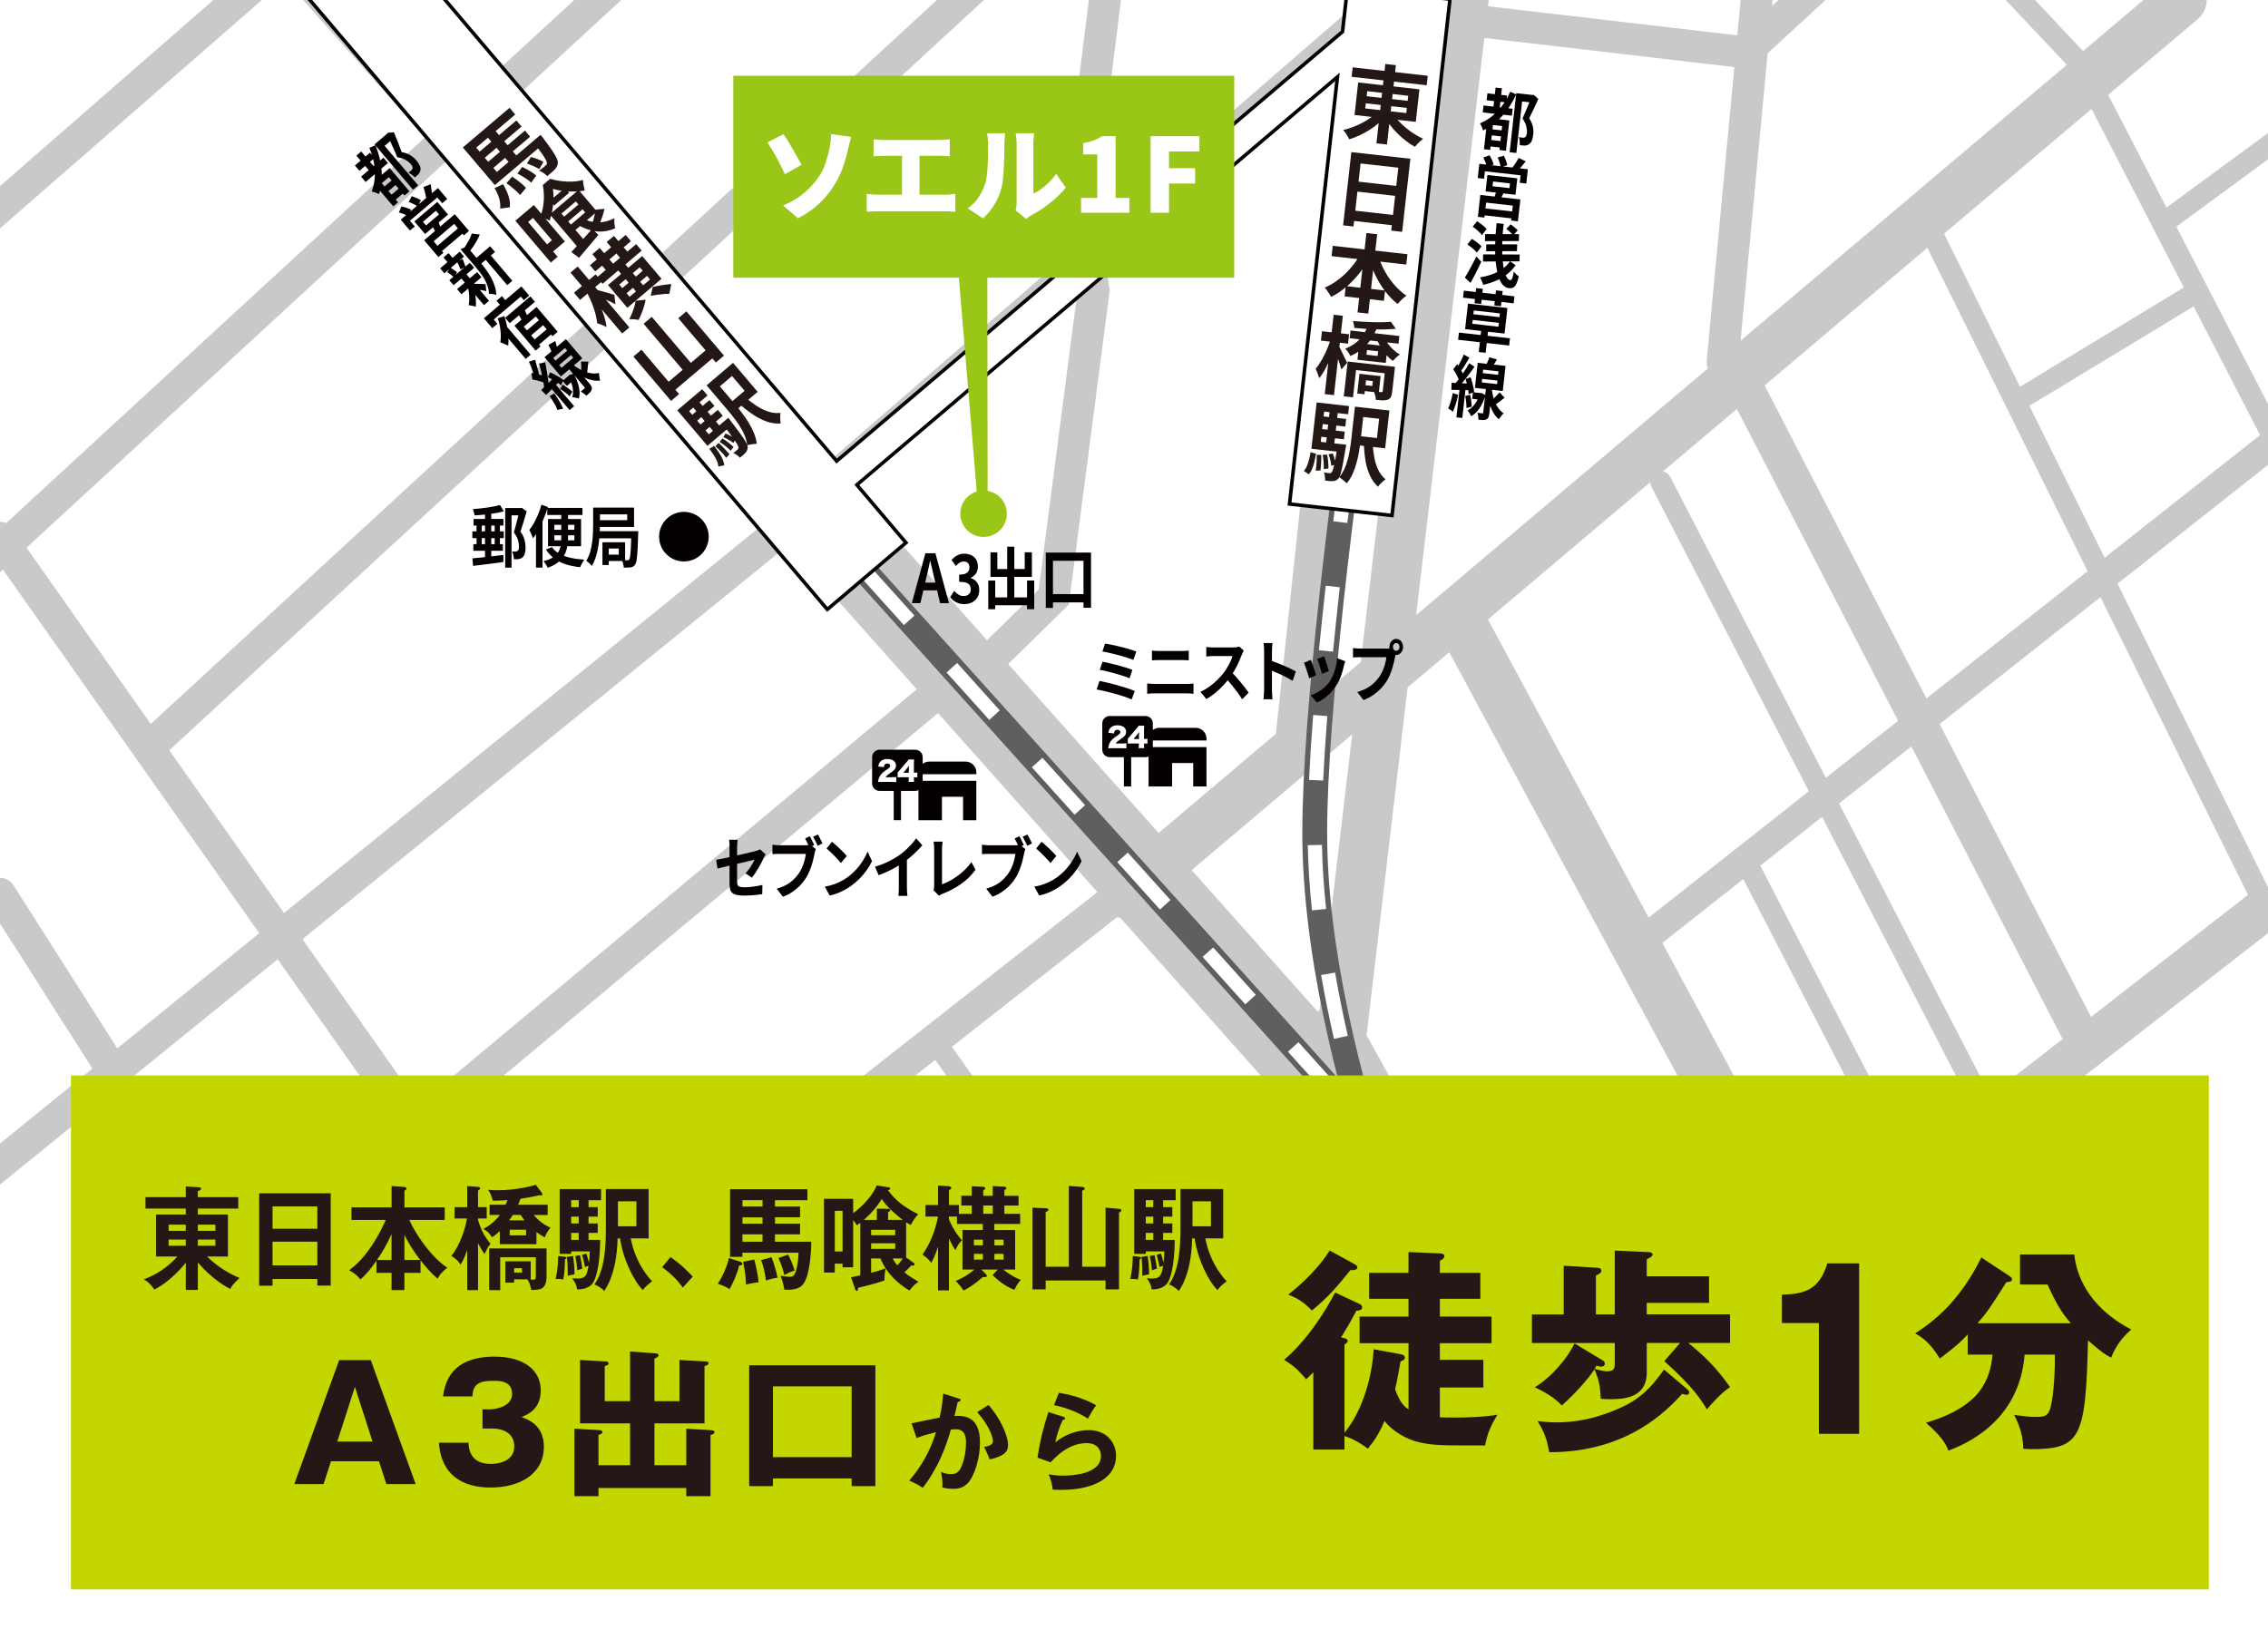 <?xml version="1.0" encoding="UTF-8"?>
<svg xmlns="http://www.w3.org/2000/svg" xmlns:xlink="http://www.w3.org/1999/xlink" viewBox="0 0 640 460">
  <defs>
    <style>
      .cls-1 {
        fill: none;
      }

      .cls-2 {
        fill: #5f5f5f;
      }

      .cls-3 {
        fill: #040000;
      }

      .cls-4 {
        fill: #c8c9ca;
      }

      .cls-5 {
        fill: #231815;
      }

      .cls-6 {
        fill: #fff;
      }

      .cls-7 {
        fill: #c3d600;
      }

      .cls-8 {
        fill: #9ac717;
      }

      .cls-9 {
        clip-path: url(#clippath);
      }
    </style>
    <clipPath id="clippath">
      <rect class="cls-1" width="640" height="460"/>
    </clipPath>
  </defs>
  <g id="_背景" data-name="背景">
    <rect class="cls-6" width="640" height="460"/>
  </g>
  <g id="_レイヤー_6" data-name="レイヤー 6">
    <g class="cls-9">
      <g>
        <path class="cls-4" d="M317.54,259.23c-1.99,0-3.96-.84-5.35-2.48-2.5-2.95-2.13-7.37.82-9.87L611.17-5.34c2.95-2.5,7.37-2.13,9.87.82,2.5,2.95,2.13,7.37-.82,9.87l-298.15,252.23c-1.32,1.11-2.92,1.66-4.52,1.66Z"/>
        <path class="cls-4" d="M176.04,366.88c-1.33,0-2.66-.59-3.54-1.72-1.53-1.96-1.19-4.78.76-6.32l139.25-109.3c1.96-1.53,4.78-1.19,6.32.76s1.19,4.78-.76,6.32l-139.25,109.3c-.82.65-1.8.96-2.78.96Z"/>
        <path class="cls-4" d="M286.98,369.33c-1.35,0-2.69-.61-3.57-1.76-1.51-1.97-1.14-4.8.83-6.31l79.27-60.81c1.97-1.51,4.8-1.14,6.31.83,1.51,1.97,1.14,4.8-.83,6.31l-79.27,60.81c-.82.63-1.78.93-2.74.93Z"/>
        <path class="cls-4" d="M120.29,320.43c-1.29,0-2.57-.55-3.46-1.62-1.59-1.91-1.34-4.75.57-6.34l143.22-119.54c1.91-1.59,4.74-1.34,6.34.57,1.59,1.91,1.34,4.75-.57,6.34l-143.22,119.54c-.84.7-1.86,1.04-2.88,1.04Z"/>
        <path class="cls-4" d="M-6.01,337.91c-1.31,0-2.61-.57-3.5-1.66-1.57-1.93-1.27-4.76.66-6.33l228.36-185.32c1.93-1.57,4.76-1.27,6.33.66,1.57,1.93,1.27,4.76-.66,6.33L-3.18,336.9c-.83.68-1.84,1.01-2.83,1.01Z"/>
        <path class="cls-4" d="M45.38,212.32c-1.21,0-2.42-.49-3.31-1.45-1.68-1.83-1.57-4.67.26-6.36L274.9-9.69c1.83-1.68,4.68-1.57,6.36.26,1.68,1.83,1.57,4.67-.26,6.36L48.43,211.13c-.87.8-1.96,1.19-3.05,1.19Z"/>
        <path class="cls-4" d="M-3.69,163.25c-1.21,0-2.42-.49-3.31-1.45-1.68-1.83-1.57-4.67.26-6.36L225.83-58.76c1.83-1.68,4.68-1.57,6.36.26,1.68,1.83,1.57,4.67-.26,6.36L-.64,162.06c-.87.8-1.96,1.19-3.05,1.19Z"/>
        <path class="cls-4" d="M-3.36,65.92c-1.25,0-2.5-.52-3.39-1.54-1.63-1.87-1.44-4.71.43-6.35L75.39-13.24c1.87-1.63,4.72-1.44,6.35.43,1.63,1.87,1.44,4.71-.43,6.35L-.4,64.81c-.85.74-1.91,1.11-2.96,1.11Z"/>
        <path class="cls-4" d="M152.23,372.26c-1.41,0-2.81-.66-3.68-1.91L-3.68,154.36c-1.43-2.03-.95-4.84,1.09-6.27,2.03-1.43,4.84-.94,6.27,1.09l152.23,215.99c1.43,2.03.95,4.84-1.09,6.27-.79.55-1.69.82-2.59.82Z"/>
        <path class="cls-4" d="M76.12,376.35c-1.49,0-2.94-.74-3.8-2.08L-3.8,254.65c-1.33-2.1-.72-4.88,1.38-6.21,2.09-1.33,4.88-.72,6.21,1.38l76.11,119.62c1.33,2.1.72,4.88-1.38,6.21-.75.48-1.58.7-2.41.7Z"/>
        <path class="cls-4" d="M386.45,331.96c-3.31,0-6.6-1.36-8.97-4.02L83.85-1.87c-4.41-4.95-3.97-12.54.98-16.94,4.95-4.41,12.54-3.97,16.94.98l293.63,329.81c4.41,4.95,3.97,12.54-.98,16.94-2.29,2.04-5.14,3.04-7.98,3.04Z"/>
        <path class="cls-4" d="M377.58,307.84c-.27,0-.55-.02-.83-.05-3.84-.45-6.58-3.93-6.13-7.77L406.12-.82c.45-3.84,3.94-6.58,7.77-6.13,3.84.45,6.58,3.93,6.13,7.77l-35.51,300.84c-.42,3.56-3.44,6.18-6.94,6.18Z"/>
        <path class="cls-4" d="M366.71,217.65c-.25,0-.5-.01-.75-.04-3.84-.41-6.63-3.86-6.22-7.7L382.9-7.12c.41-3.84,3.85-6.62,7.7-6.22,3.84.41,6.63,3.86,6.22,7.7l-23.16,217.02c-.38,3.59-3.42,6.26-6.95,6.26Z"/>
        <path class="cls-4" d="M406.69,377.88c-5.46,0-10.76-2.89-13.58-8.01l-33.96-61.54c-4.14-7.5-1.41-16.92,6.08-21.06s16.92-1.41,21.06,6.08l33.96,61.54c4.14,7.5,1.41,16.92-6.08,21.06-2.37,1.31-4.94,1.93-7.48,1.93Z"/>
        <path class="cls-4" d="M508.99,361.88c-2.49,0-4.9-1.33-6.17-3.68l-95.91-177.93c-1.83-3.4-.56-7.65,2.84-9.48,3.4-1.83,7.65-.56,9.48,2.84l95.91,177.93c1.83,3.4.56,7.65-2.84,9.48-1.06.57-2.19.84-3.32.84Z"/>
        <path class="cls-4" d="M502.95,368.38c-1.79,0-3.56-.8-4.74-2.32-2.03-2.62-1.56-6.38,1.05-8.42l136.55-106.22c2.61-2.03,6.38-1.56,8.42,1.05,2.03,2.62,1.56,6.38-1.05,8.42l-136.55,106.22c-1.09.85-2.39,1.26-3.68,1.26Z"/>
        <path class="cls-4" d="M586.21,295.42c-1.81,0-3.56-.99-4.45-2.71l-92.66-179.27c-1.27-2.45-.31-5.47,2.15-6.74,2.45-1.27,5.47-.31,6.74,2.15l92.66,179.27c1.27,2.45.31,5.47-2.15,6.74-.73.38-1.52.56-2.29.56Z"/>
        <path class="cls-4" d="M561.35,318.28c-1.09,0-2.13-.59-2.67-1.62l-92.66-179.27c-.76-1.47-.18-3.28,1.29-4.04,1.47-.76,3.28-.18,4.04,1.29l92.66,179.27c.76,1.47.18,3.28-1.29,4.04-.44.23-.91.34-1.38.34Z"/>
        <path class="cls-4" d="M539.88,337.32c-1.09,0-2.13-.59-2.67-1.62l-47.42-91.74c-.76-1.47-.18-3.28,1.29-4.04,1.47-.76,3.28-.18,4.04,1.29l47.42,91.74c.76,1.47.18,3.28-1.29,4.04-.44.23-.91.34-1.38.34Z"/>
        <path class="cls-4" d="M304.6,354.31c-.94,0-1.86-.44-2.45-1.26l-38.38-54.09c-.96-1.35-.64-3.22.71-4.18,1.35-.96,3.22-.64,4.18.71l38.38,54.09c.96,1.35.64,3.22-.71,4.18-.53.37-1.13.55-1.73.55Z"/>
        <path class="cls-4" d="M462.91,269.91c-1.18,0-2.35-.52-3.14-1.52-1.37-1.73-1.07-4.25.66-5.62l177.09-139.79c1.74-1.37,4.25-1.07,5.62.66,1.37,1.73,1.07,4.25-.66,5.62l-177.09,139.79c-.73.58-1.61.86-2.48.86Z"/>
        <path class="cls-4" d="M639.5,259.16c-1.1,0-2.17-.61-2.69-1.67l-96.41-194.55c-.74-1.48-.13-3.28,1.36-4.02,1.48-.74,3.28-.13,4.02,1.36l96.41,194.55c.74,1.48.13,3.28-1.36,4.02-.43.21-.88.31-1.33.31Z"/>
        <path class="cls-4" d="M277.95,192.05c-1.17,0-2.33-.45-3.21-1.35-1.74-1.77-1.71-4.62.06-6.36l18.3-17.95,10.97-84.3-4.02-24.47,8.08-64.55c.31-2.47,2.56-4.23,5.02-3.91,2.47.31,4.21,2.56,3.91,5.02l-7.92,63.26,4.02,24.49-.09.66-11.46,88.04-20.52,20.13c-.88.86-2.01,1.29-3.15,1.29Z"/>
        <path class="cls-4" d="M234.12,140.51c-1.26,0-2.51-.53-3.4-1.55-1.63-1.88-1.43-4.72.45-6.35L381.29,2.37c1.88-1.63,4.72-1.43,6.35.45,1.63,1.88,1.43,4.72-.45,6.35l-150.12,130.24c-.85.74-1.9,1.1-2.95,1.1Z"/>
        <path class="cls-4" d="M493.99,19.47l-79.18-9.24c-2.47-.29-4.24-2.52-3.95-4.99.29-2.47,2.53-4.24,4.99-3.95l75.08,8.76,25.25-23.22c1.83-1.68,4.67-1.56,6.36.27,1.68,1.83,1.56,4.68-.27,6.36l-28.28,26.01Z"/>
        <path class="cls-4" d="M486.1,106.63c-.14,0-.28,0-.43-.02-2.47-.23-4.29-2.43-4.06-4.9l11.04-117.23c.23-2.47,2.42-4.31,4.9-4.06,2.47.23,4.29,2.43,4.06,4.9l-11.04,117.23c-.22,2.33-2.18,4.08-4.48,4.08Z"/>
        <path class="cls-4" d="M679.55,200.08c-1.09,0-2.13-.59-2.67-1.62l-92.46-178.9-19.52-20.72c-1.14-1.21-1.08-3.11.13-4.24,1.21-1.14,3.11-1.08,4.24.13l20.1,21.33,92.85,179.64c.76,1.47.18,3.28-1.29,4.04-.44.23-.91.34-1.38.34Z"/>
        <path class="cls-4" d="M569.6,115.9c-1.01,0-2-.51-2.57-1.45-.86-1.42-.4-3.26,1.01-4.12l50.6-30.64c1.42-.86,3.26-.41,4.12,1.01.86,1.42.4,3.26-1.01,4.12l-50.6,30.64c-.49.29-1.02.43-1.55.43Z"/>
        <path class="cls-4" d="M612.29,64.61c-.92,0-1.83-.42-2.42-1.22-.98-1.34-.69-3.21.64-4.19l31.64-23.24c1.33-.98,3.21-.69,4.19.64.98,1.34.69,3.21-.64,4.19l-31.64,23.24c-.54.39-1.16.58-1.77.58Z"/>
        <g>
          <path class="cls-2" d="M407.34,388.94c-1.63-3.52-40.02-86.92-39.84-154.4.18-67,29.75-239.68,30.05-241.42l6.9,1.19c-.3,1.73-29.76,173.84-29.95,240.25-.18,65.91,38.79,150.58,39.18,151.43l-6.35,2.95Z"/>
          <g>
            <path class="cls-6" d="M401.47,2.91l-3.95-.66c.95-5.69,1.5-8.88,1.5-8.88l3.94.68s-.55,3.19-1.5,8.86Z"/>
            <path class="cls-6" d="M398.25,363.26c-2.2-5.69-4.34-11.49-6.35-17.22l3.77-1.33c2,5.69,4.12,11.45,6.31,17.1l-3.73,1.44ZM386.1,328.63c-1.87-5.95-3.62-11.88-5.19-17.61l3.86-1.06c1.56,5.69,3.29,11.56,5.15,17.47l-3.82,1.2ZM376.43,293.2c-1.4-6.15-2.62-12.21-3.63-18.03l3.94-.68c1,5.75,2.2,11.74,3.59,17.83l-3.9.89ZM370.23,256.94c-.68-6.39-1.08-12.58-1.19-18.41l4-.08c.11,5.71.5,11.79,1.17,18.07l-3.98.42ZM373.39,220.3l-4-.19c.26-5.52.65-11.68,1.17-18.32l3.99.31c-.52,6.6-.91,12.72-1.17,18.2ZM376.17,183.91l-3.98-.39c.57-5.79,1.21-11.92,1.91-18.22l3.97.44c-.7,6.28-1.34,12.4-1.91,18.17ZM380.2,147.6l-3.97-.48c.71-5.78,1.48-11.9,2.29-18.17l3.97.52c-.82,6.26-1.59,12.36-2.29,18.13ZM384.92,111.34l-3.96-.54c.84-6.1,1.69-12.16,2.54-18.12l3.96.57c-.85,5.95-1.7,12-2.54,18.09ZM390.09,75.15l-3.96-.59c.93-6.24,1.84-12.29,2.73-18.1l3.95.61c-.89,5.8-1.8,11.85-2.73,18.08ZM395.63,39l-3.95-.62c1.04-6.6,2.01-12.67,2.89-18.08l3.95.64c-.88,5.4-1.85,11.47-2.89,18.07Z"/>
            <path class="cls-6" d="M408.7,388.31s-1.42-3.06-3.65-8.29l3.68-1.57c2.2,5.17,3.58,8.15,3.6,8.17l-3.63,1.69Z"/>
          </g>
        </g>
        <g>
          <rect class="cls-2" x="255.72" y="-69.96" width="7" height="496.01" transform="translate(-52.56 219.13) rotate(-41.99)"/>
          <path class="cls-6" d="M423.65,363.72l-12.04-13.38,2.97-2.68,12.04,13.38-2.97,2.68ZM399.57,336.96l-12.04-13.38,2.97-2.68,12.04,13.38-2.97,2.68ZM375.48,310.2l-12.04-13.38,2.97-2.68,12.04,13.38-2.97,2.68ZM351.4,283.45l-12.04-13.38,2.97-2.68,12.04,13.38-2.97,2.68ZM327.32,256.69l-12.04-13.38,2.97-2.68,12.04,13.38-2.97,2.68ZM303.23,229.93l-12.04-13.38,2.97-2.68,12.04,13.38-2.97,2.68ZM279.15,203.17l-12.04-13.38,2.97-2.68,12.04,13.38-2.97,2.68ZM255.06,176.42l-12.04-13.38,2.97-2.68,12.04,13.38-2.97,2.68ZM230.98,149.66l-12.04-13.38,2.97-2.68,12.04,13.38-2.97,2.68ZM206.9,122.9l-12.04-13.38,2.97-2.68,12.04,13.38-2.97,2.68ZM182.81,96.14l-12.04-13.38,2.97-2.68,12.04,13.38-2.97,2.68ZM158.73,69.39l-12.04-13.38,2.97-2.68,12.04,13.38-2.97,2.68ZM134.65,42.63l-12.04-13.38,2.97-2.68,12.04,13.38-2.97,2.68ZM110.56,15.87l-12.04-13.38,2.97-2.68,12.04,13.38-2.97,2.68Z"/>
        </g>
        <g>
          <polygon class="cls-6" points="380.24 -3.48 378.85 8.93 236.09 130.12 107.5 -21.36 85.31 -2.53 233.46 172 255.65 153.17 241.79 136.83 377.42 21.7 363.89 142.24 392.81 145.49 409.17 -.24 380.24 -3.48"/>
          <path class="cls-3" d="M233.41,172.71l-.32-.38L84.6-2.58l22.95-19.48.32.38,128.27,151.1L378.37,8.68l1.43-12.72,29.92,3.36-16.47,146.72-29.92-3.36,13.44-119.78-134.28,113.99,13.86,16.33-22.95,19.48ZM86.01-2.47l147.51,173.77,21.43-18.19-13.86-16.33.38-.32L378.05,20.5l-13.61,121.3,27.93,3.13L408.61.2l-27.93-3.13-1.36,12.12-.15.13-143.14,121.51-.32-.38L107.44-20.66,86.01-2.47Z"/>
        </g>
        <g>
          <path class="cls-3" d="M257.3,170.23l3.83-14.08h2.83l3.83,14.08h-2.52l-1.7-7.33c-.18-.73-.36-1.5-.53-2.29-.17-.79-.34-1.56-.53-2.31h-.06c-.15.76-.31,1.53-.49,2.32-.18.79-.35,1.55-.53,2.28l-1.71,7.33h-2.42ZM259.67,166.62v-2.18h5.69v2.18h-5.69Z"/>
          <path class="cls-3" d="M272.12,170.5c-.62,0-1.18-.08-1.68-.26-.49-.17-.93-.41-1.32-.7-.38-.3-.71-.63-.99-1l1.11-1.77c.37.39.77.73,1.2,1.02.44.29.92.43,1.46.43.41,0,.77-.07,1.07-.22.31-.15.54-.36.71-.64.17-.28.25-.61.25-1.01,0-.44-.1-.83-.28-1.15-.19-.32-.52-.57-.99-.74-.47-.17-1.14-.26-2-.26v-2.01c.73,0,1.31-.09,1.73-.27s.72-.42.9-.72c.18-.3.27-.65.27-1.04,0-.54-.14-.96-.42-1.25-.28-.29-.67-.44-1.18-.44-.42,0-.81.11-1.17.33s-.72.53-1.07.92l-1.23-1.71c.53-.53,1.08-.96,1.66-1.27.58-.32,1.22-.47,1.92-.47.77,0,1.44.14,2.03.43.59.28,1.04.7,1.37,1.25.32.55.48,1.22.48,2,0,.74-.17,1.36-.52,1.87-.34.51-.83.92-1.47,1.23v.09c.44.14.84.36,1.2.67.36.3.65.68.86,1.13.21.45.31.98.31,1.59,0,.84-.19,1.55-.57,2.15-.38.59-.89,1.05-1.54,1.36-.64.31-1.34.46-2.11.46Z"/>
          <path class="cls-3" d="M278.87,163.85h1.97v8.09h-1.97v-8.09ZM279.5,155.89h1.94v4.71h7.72v-4.73h2.03v6.95h-11.69v-6.93ZM279.83,168.6h11.03v2.22h-11.03v-2.22ZM284.22,154.29h2v15.68h-2v-15.68ZM289.82,163.85h2.02v8.08h-2.02v-8.08Z"/>
          <path class="cls-3" d="M295.11,155.95h12.76v15.58h-2.12v-13.26h-8.62v13.3h-2.02v-15.62ZM296.07,167.67h11v2.34h-11v-2.34Z"/>
        </g>
        <g>
          <path class="cls-3" d="M310.27,192.18c.55.1,1.17.23,1.87.4.7.16,1.43.35,2.19.55.76.2,1.5.41,2.24.63.73.22,1.41.43,2.04.65s1.17.42,1.61.63l-.89,2.38c-.43-.21-.96-.43-1.6-.66-.63-.22-1.32-.44-2.07-.66-.74-.22-1.49-.43-2.25-.63-.75-.2-1.47-.37-2.16-.52-.68-.15-1.28-.27-1.8-.36l.81-2.39ZM311.09,186.74c.58.11,1.25.26,2,.44.75.18,1.53.37,2.33.58.8.21,1.56.42,2.28.65.72.22,1.33.44,1.84.65l-.79,2.38c-.46-.21-1.05-.44-1.75-.66s-1.45-.46-2.25-.68c-.79-.23-1.57-.43-2.35-.62s-1.46-.33-2.05-.43l.74-2.3ZM311.84,181.63c.42.06.93.15,1.53.28.6.12,1.23.26,1.91.41s1.35.32,2.02.5,1.3.36,1.87.54,1.07.35,1.48.51l-.82,2.38c-.38-.17-.85-.34-1.41-.52s-1.17-.37-1.83-.56c-.66-.19-1.32-.37-1.99-.53s-1.31-.32-1.91-.46c-.61-.14-1.14-.24-1.61-.3l.76-2.24Z"/>
          <path class="cls-3" d="M323.72,192.9c.32.03.66.05,1.01.08.35.03.69.04,1.01.04h9.27c.28,0,.58,0,.9-.03s.61-.05.88-.09v2.91c-.28-.04-.59-.07-.92-.09-.33-.02-.62-.03-.86-.03h-9.27c-.32,0-.66,0-1.03.03-.36.02-.69.05-.99.09v-2.91ZM325.08,183.61c.29.04.61.07.96.09.35.02.66.03.93.03h6.69c.32,0,.65-.01.97-.04s.6-.05.82-.08v2.76c-.23-.01-.51-.03-.86-.05-.34-.02-.66-.03-.94-.03h-6.67c-.31,0-.64,0-.99.02-.34.01-.65.03-.92.06v-2.76Z"/>
          <path class="cls-3" d="M350.97,183.63c-.06.12-.16.29-.28.53-.12.24-.22.46-.28.66-.23.6-.5,1.26-.83,1.99-.33.74-.7,1.47-1.11,2.21-.42.74-.85,1.43-1.32,2.08-.6.8-1.27,1.59-1.99,2.37-.73.78-1.49,1.49-2.29,2.15s-1.62,1.21-2.46,1.68l-1.66-2.05c.87-.39,1.72-.89,2.54-1.48s1.58-1.24,2.28-1.94c.7-.7,1.3-1.38,1.81-2.03.36-.48.69-.99,1.01-1.54s.6-1.09.85-1.62.43-1.04.55-1.49h-5.47c-.23,0-.46,0-.71.03-.25.02-.48.04-.7.06s-.39.04-.51.05v-2.7c.16.01.36.03.6.06.24.03.48.04.72.06.24.01.44.02.61.02h5.7c.36,0,.68-.03.98-.08.3-.05.53-.11.69-.17l1.32,1.16ZM347.35,189.54c.42.39.87.85,1.34,1.37.47.52.94,1.06,1.4,1.62s.89,1.09,1.28,1.61c.39.51.72.96.99,1.34l-1.84,1.88c-.4-.65-.85-1.32-1.37-2.01-.51-.7-1.05-1.39-1.61-2.08-.57-.69-1.14-1.35-1.72-1.96l1.52-1.75Z"/>
          <path class="cls-3" d="M356.72,194.69v-10.93c0-.33-.01-.71-.04-1.14-.03-.43-.07-.81-.12-1.14h2.52c-.03.33-.06.69-.1,1.09-.03.4-.05.79-.05,1.19v10.93c0,.18,0,.43.02.75s.03.66.06,1,.05.65.06.91h-2.52c.04-.38.08-.82.11-1.33s.05-.95.05-1.33ZM358.45,186.4c.54.17,1.14.38,1.81.64.67.26,1.34.54,2.02.83.68.29,1.32.58,1.91.86.6.29,1.1.55,1.49.79l-.92,2.62c-.45-.28-.95-.56-1.5-.85-.55-.29-1.11-.56-1.67-.83s-1.12-.51-1.66-.74c-.54-.23-1.04-.43-1.48-.61v-2.72Z"/>
          <path class="cls-3" d="M369.9,186.23c.11.24.23.55.36.93.13.38.27.78.41,1.2.14.42.28.82.41,1.22s.24.72.32.99l-1.97.87c-.06-.25-.16-.58-.28-.99-.12-.41-.26-.83-.41-1.28s-.29-.87-.43-1.24c-.13-.38-.25-.67-.35-.88l1.94-.82ZM379.6,186.61c-.09.3-.16.56-.22.78-.06.22-.12.42-.17.61-.21.96-.48,1.92-.84,2.88-.36.96-.81,1.85-1.36,2.69-.75,1.14-1.61,2.11-2.56,2.9-.95.79-1.9,1.4-2.85,1.81l-1.7-2.03c.59-.19,1.22-.47,1.87-.85.66-.38,1.29-.83,1.91-1.36.61-.53,1.14-1.12,1.58-1.77.37-.54.69-1.17.98-1.87s.52-1.46.71-2.26c.19-.8.31-1.6.38-2.38l2.26.85ZM373.64,185.22c.08.2.18.49.3.87.12.37.26.77.4,1.2.14.42.26.83.37,1.21.11.38.19.68.26.89l-1.94.8c-.04-.24-.12-.54-.23-.91-.11-.37-.23-.76-.36-1.17-.13-.41-.26-.81-.39-1.19-.13-.38-.24-.7-.34-.95l1.92-.74Z"/>
          <path class="cls-3" d="M394.03,184.08c-.08.18-.14.39-.19.64-.05.25-.11.47-.16.67-.09.47-.2.99-.34,1.57-.14.58-.31,1.18-.5,1.8-.19.62-.42,1.23-.69,1.84-.26.61-.56,1.18-.9,1.71-.48.76-1.05,1.47-1.7,2.13-.65.66-1.37,1.25-2.16,1.79-.8.53-1.67.98-2.63,1.35l-1.76-2.28c1.08-.3,2-.68,2.78-1.12s1.45-.95,2.03-1.52c.58-.57,1.08-1.18,1.53-1.82.35-.53.66-1.11.91-1.73s.46-1.24.63-1.87.28-1.21.35-1.76h-7.51c-.38,0-.74,0-1.09.02-.35.01-.63.03-.83.06v-2.68c.16.03.36.05.59.08s.47.04.71.06c.24.01.45.02.62.02h7.48c.16,0,.36,0,.59-.02.23-.01.46-.06.67-.13l1.58,1.22ZM392.07,182.58c0-.42.09-.8.27-1.15.18-.35.41-.62.7-.83.29-.2.61-.3.95-.3s.68.1.98.3c.3.2.53.48.7.83.17.35.26.73.26,1.15s-.09.78-.26,1.12c-.17.34-.41.62-.7.83-.3.21-.62.31-.98.31s-.66-.11-.95-.31-.52-.48-.7-.83-.27-.71-.27-1.12ZM393.07,182.58c0,.3.09.56.27.77.18.21.4.31.65.31s.48-.11.66-.31c.18-.21.27-.46.27-.77s-.09-.56-.27-.78c-.18-.21-.4-.32-.66-.32s-.46.11-.65.32c-.18.22-.27.47-.27.78Z"/>
        </g>
        <g>
          <g>
            <path class="cls-3" d="M340.45,208.44c0-1.67-1.36-3.03-3.03-3.03h-10.27c-1.67,0-3.03,1.36-3.03,3.03v.54h16.33v-.54Z"/>
            <polygon class="cls-3" points="324.11 221.96 330.74 221.96 330.74 215.35 336.71 215.35 336.71 221.96 340.45 221.96 340.45 210.85 324.11 210.85 324.11 221.96"/>
          </g>
          <g>
            <path class="cls-3" d="M319.86,208.57h1.54v-.88c0-.34.02-.76.05-1.1-.15.21-.27.37-.47.62l-1.11,1.35Z"/>
            <path class="cls-3" d="M323.24,202.08h-10.11c-1.15,0-2.08.93-2.08,2.08v7.45c0,1.15.93,2.08,2.08,2.08h4.02v8.27h2.05v-8.27h4.04c1.15,0,2.08-.93,2.08-2.08v-7.45c0-1.15-.93-2.08-2.08-2.08ZM317.84,211.21c-.44-.04-.76-.05-1.3-.05h-2.67c-.69,0-.86,0-1.14.03.03-.37.07-.6.16-.9.2-.63.56-1.21,1.1-1.71.29-.27.58-.49,1.35-1.01.65-.44.81-.64.81-.99s-.33-.61-.81-.61c-.37,0-.62.12-.79.38-.11.17-.15.32-.19.64l-1.6-.17c.11-.66.25-1,.56-1.35.43-.51,1.13-.78,2.02-.78,1.03,0,1.81.34,2.19.96.17.27.25.56.25.89,0,.56-.23,1.03-.7,1.42-.25.22-.33.27-1.1.81-.66.46-.94.72-1.12,1.06h1.77c.57,0,.92-.02,1.22-.05v1.44ZM323.81,209.88c-.23-.03-.51-.05-.75-.05h-.23v.38c0,.43.02.65.06.94h-1.57c.04-.26.06-.58.06-.95v-.37h-2.15c-.49,0-.71,0-.99.03v-1.36q.34-.38.73-.84l1.65-1.93c.37-.42.51-.61.71-.91h1.56c-.05.45-.06.75-.06,1.26v2.47h.22c.24,0,.49-.02.75-.06v1.39Z"/>
          </g>
        </g>
        <g>
          <path class="cls-3" d="M216.03,241.13c-.08.14-.16.31-.27.5-.1.2-.19.38-.27.54-.17.39-.39.84-.65,1.33-.26.49-.55,1-.85,1.52-.3.52-.61,1.01-.93,1.48-.32.47-.62.87-.91,1.2l-1.78-1.23c.36-.37.7-.79,1.04-1.26s.64-.94.91-1.41c.27-.46.48-.85.63-1.17-.15.03-.41.08-.78.18-.37.09-.83.21-1.36.33-.54.13-1.13.26-1.76.41-.64.15-1.28.29-1.92.45-.65.15-1.27.3-1.87.45-.6.15-1.15.28-1.63.4-.48.12-.87.22-1.16.29l-.39-2.49c.31-.05.72-.12,1.23-.22.51-.09,1.07-.21,1.7-.34s1.28-.28,1.95-.43c.68-.15,1.35-.3,2.02-.46.67-.15,1.29-.29,1.87-.43.58-.13,1.09-.25,1.52-.36s.75-.19.97-.26c.23-.06.44-.13.63-.2.19-.07.37-.15.52-.24l1.55,1.41ZM205.86,249.49v-10.3c0-.2,0-.44,0-.7,0-.27-.02-.53-.04-.8-.02-.27-.05-.49-.08-.68h2.41c-.03.29-.06.65-.1,1.07-.03.42-.05.79-.05,1.11v9.63c0,.38.05.69.14.93.1.24.29.41.59.51s.74.15,1.33.15,1.14-.03,1.72-.09c.58-.06,1.15-.13,1.72-.23.57-.1,1.12-.21,1.65-.33l-.06,2.58c-.44.08-.94.15-1.5.21-.56.06-1.14.11-1.74.15s-1.19.06-1.77.06c-.92,0-1.65-.07-2.21-.2s-.98-.33-1.27-.6-.48-.61-.58-1.03c-.1-.42-.15-.91-.15-1.46Z"/>
          <path class="cls-3" d="M230.21,239.59c-.08.18-.14.39-.2.64-.06.25-.11.47-.15.67-.1.47-.21.99-.35,1.57-.13.58-.3,1.18-.5,1.8-.2.62-.43,1.24-.69,1.84-.26.61-.56,1.18-.9,1.71-.48.76-1.05,1.47-1.69,2.13-.64.66-1.36,1.25-2.16,1.79-.8.53-1.68.98-2.64,1.35l-1.76-2.28c1.08-.3,2-.68,2.79-1.12.78-.44,1.46-.95,2.03-1.52.57-.57,1.08-1.18,1.52-1.82.36-.53.66-1.11.92-1.73.26-.62.47-1.24.63-1.87.16-.63.27-1.21.34-1.76h-7.51c-.38,0-.74,0-1.08.02s-.62.03-.84.06v-2.68c.16.03.36.05.59.08.23.03.47.04.71.06s.45.02.62.02h7.48c.16,0,.36,0,.59-.02s.46-.06.67-.13l1.6,1.22ZM228.53,236c.14.24.29.51.44.82s.3.61.44.9c.14.3.26.56.35.79l-1.36.67c-.11-.25-.23-.53-.36-.82-.13-.29-.27-.59-.42-.88-.15-.3-.29-.57-.43-.83l1.32-.65ZM230.79,235.52c.14.23.29.49.45.8.16.3.32.61.47.91.15.3.27.57.37.8l-1.34.68c-.18-.39-.39-.83-.62-1.31-.23-.48-.46-.9-.67-1.25l1.34-.63Z"/>
          <path class="cls-3" d="M232.76,250.23c.84-.14,1.63-.33,2.37-.59.74-.25,1.43-.54,2.07-.87.64-.33,1.22-.67,1.74-1.03.92-.65,1.75-1.38,2.52-2.2s1.43-1.68,2-2.58c.57-.89,1.02-1.76,1.36-2.61l1.26,2.68c-.41.85-.91,1.7-1.51,2.55-.6.85-1.27,1.66-2.03,2.42s-1.57,1.45-2.44,2.06c-.55.39-1.14.76-1.78,1.11-.64.35-1.31.66-2.01.93-.71.27-1.44.48-2.2.64l-1.36-2.51ZM234.78,237.57c.28.23.61.51.98.84.38.33.77.69,1.17,1.07.4.39.78.76,1.14,1.13.36.37.65.7.87.99l-1.65,1.98c-.2-.27-.47-.58-.81-.95-.33-.37-.7-.75-1.08-1.14-.39-.39-.77-.77-1.15-1.12-.38-.35-.71-.65-1-.89l1.52-1.9Z"/>
          <path class="cls-3" d="M246.91,244.62c1.45-.44,2.77-.96,3.95-1.55s2.21-1.21,3.11-1.85c.56-.41,1.12-.87,1.69-1.4.57-.53,1.1-1.07,1.6-1.62.5-.56.92-1.09,1.27-1.6l1.74,1.96c-.5.57-1.04,1.15-1.62,1.73-.59.58-1.2,1.14-1.83,1.67-.64.53-1.27,1.02-1.89,1.46-.61.42-1.3.85-2.06,1.29-.76.44-1.56.86-2.4,1.25s-1.69.74-2.54,1.04l-1.02-2.39ZM253.63,242.44l2.29-.63v8.55c0,.28,0,.58.02.91.01.33.03.64.05.92s.05.5.08.66h-2.55c.02-.15.04-.37.06-.66.02-.29.03-.59.04-.92.01-.33.02-.63.02-.91v-7.92Z"/>
          <path class="cls-3" d="M263.4,251.25c.1-.24.16-.45.18-.63s.03-.38.03-.61v-10.3c0-.24,0-.49-.02-.76-.02-.27-.04-.52-.06-.77-.03-.25-.06-.46-.09-.64h2.54c-.04.37-.08.73-.11,1.08-.03.35-.05.72-.05,1.08v9.88c.66-.23,1.36-.54,2.11-.94s1.5-.87,2.26-1.42c.76-.55,1.48-1.16,2.15-1.81.67-.66,1.27-1.36,1.78-2.11l1.15,2.15c-1.1,1.56-2.46,2.9-4.08,4.04-1.62,1.13-3.38,2.07-5.29,2.8-.11.05-.25.11-.42.19-.17.08-.35.18-.53.32l-1.53-1.56Z"/>
          <path class="cls-3" d="M289.34,239.59c-.08.18-.14.39-.2.64-.06.25-.11.47-.15.67-.1.47-.21.99-.35,1.57-.13.58-.3,1.18-.5,1.8-.2.62-.43,1.24-.69,1.84-.26.61-.56,1.18-.9,1.71-.48.76-1.05,1.47-1.69,2.13-.64.66-1.36,1.25-2.16,1.79-.8.53-1.68.98-2.64,1.35l-1.76-2.28c1.08-.3,2-.68,2.79-1.12.78-.44,1.46-.95,2.03-1.52.57-.57,1.08-1.18,1.52-1.82.36-.53.66-1.11.92-1.73.26-.62.47-1.24.63-1.87.16-.63.27-1.21.34-1.76h-7.51c-.38,0-.74,0-1.08.02s-.62.03-.84.06v-2.68c.16.03.36.05.59.08.23.03.47.04.71.06s.45.02.62.02h7.48c.16,0,.36,0,.59-.02s.46-.06.67-.13l1.6,1.22ZM287.66,236c.14.24.29.51.44.82s.3.61.44.9c.14.3.26.56.35.79l-1.36.67c-.11-.25-.23-.53-.36-.82-.13-.29-.27-.59-.42-.88-.15-.3-.29-.57-.43-.83l1.32-.65ZM289.92,235.52c.14.23.29.49.45.8.16.3.32.61.47.91.15.3.27.57.37.8l-1.34.68c-.18-.39-.39-.83-.62-1.31-.23-.48-.46-.9-.67-1.25l1.34-.63Z"/>
          <path class="cls-3" d="M291.89,250.23c.84-.14,1.63-.33,2.37-.59.74-.25,1.43-.54,2.07-.87.64-.33,1.22-.67,1.74-1.03.92-.65,1.75-1.38,2.52-2.2s1.43-1.68,2-2.58c.57-.89,1.02-1.76,1.36-2.61l1.26,2.68c-.41.85-.91,1.7-1.51,2.55-.6.85-1.27,1.66-2.03,2.42s-1.57,1.45-2.44,2.06c-.55.39-1.14.76-1.78,1.11-.64.35-1.31.66-2.01.93-.71.27-1.44.48-2.2.64l-1.36-2.51ZM293.91,237.57c.28.23.61.51.98.84.38.33.77.69,1.17,1.07.4.39.78.76,1.14,1.13.36.37.65.7.87.99l-1.65,1.98c-.2-.27-.47-.58-.81-.95-.33-.37-.7-.75-1.08-1.14-.39-.39-.77-.77-1.15-1.12-.38-.35-.71-.65-1-.89l1.52-1.9Z"/>
        </g>
        <g>
          <g>
            <path class="cls-3" d="M275.51,217.97c0-1.67-1.36-3.03-3.03-3.03h-10.27c-1.67,0-3.03,1.36-3.03,3.03v.54h16.33v-.54Z"/>
            <polygon class="cls-3" points="259.17 231.49 265.8 231.49 265.8 224.87 271.77 224.87 271.77 231.49 275.51 231.49 275.51 220.37 259.17 220.37 259.17 231.49"/>
          </g>
          <g>
            <path class="cls-3" d="M254.92,218.1h1.54v-.88c0-.34.02-.76.05-1.1-.15.21-.27.37-.47.62l-1.11,1.35Z"/>
            <path class="cls-3" d="M258.29,211.6h-10.11c-1.15,0-2.08.93-2.08,2.08v7.45c0,1.15.93,2.08,2.08,2.08h4.02v8.27h2.05v-8.27h4.04c1.15,0,2.08-.93,2.08-2.08v-7.45c0-1.15-.93-2.08-2.08-2.08ZM252.9,220.73c-.44-.04-.76-.05-1.3-.05h-2.67c-.69,0-.86,0-1.14.03.03-.37.07-.6.16-.9.2-.63.56-1.21,1.1-1.71.29-.27.58-.49,1.35-1.01.65-.44.81-.64.81-.99s-.33-.61-.81-.61c-.37,0-.62.12-.79.38-.11.17-.15.32-.19.64l-1.6-.17c.11-.66.25-1,.56-1.35.43-.51,1.13-.78,2.02-.78,1.03,0,1.81.34,2.19.96.17.27.25.56.25.89,0,.56-.23,1.03-.7,1.42-.25.22-.33.27-1.1.81-.66.46-.94.72-1.12,1.06h1.77c.57,0,.92-.02,1.22-.05v1.44ZM258.87,219.41c-.23-.03-.51-.05-.75-.05h-.23v.38c0,.43.02.65.06.94h-1.57c.04-.26.06-.58.06-.95v-.37h-2.15c-.49,0-.71,0-.99.03v-1.36q.34-.38.73-.84l1.65-1.93c.37-.42.51-.61.71-.91h1.56c-.05.45-.06.75-.06,1.26v2.47h.22c.24,0,.49-.02.75-.06v1.39Z"/>
          </g>
        </g>
        <path class="cls-8" d="M284.12,144.99c0,3.62-2.94,6.55-6.57,6.55s-6.57-2.93-6.57-6.55,2.94-6.55,6.57-6.55,6.57,2.93,6.57,6.55"/>
        <polygon class="cls-8" points="348.29 78.37 206.93 78.37 206.93 65.14 206.93 21.37 348.29 21.37 348.29 78.37"/>
        <polygon class="cls-8" points="278.71 144.99 276.15 144.99 270.32 75.32 278.61 75.32 278.71 144.99"/>
        <g>
          <path class="cls-6" d="M221.08,37.85c.39.54.81,1.19,1.28,1.96s.94,1.56,1.42,2.39.93,1.63,1.35,2.39.76,1.41,1.03,1.93l-4.67,2.64c-.39-.85-.8-1.7-1.23-2.55-.43-.85-.87-1.67-1.3-2.46-.44-.79-.86-1.53-1.28-2.2s-.8-1.26-1.15-1.74l4.55-2.35ZM220.99,57.98c2.32-.97,4.27-2.11,5.84-3.44s2.88-2.72,3.9-4.19c1.06-1.49,1.83-2.98,2.29-4.47.46-1.49.81-2.79,1.04-3.92.17-.81.29-1.6.36-2.36.07-.76.09-1.35.07-1.75l5.71.78c-.19.66-.38,1.36-.57,2.12-.18.75-.33,1.38-.45,1.88-.39,1.68-.89,3.38-1.52,5.09-.63,1.71-1.47,3.38-2.54,5-1.12,1.74-2.5,3.37-4.13,4.89-1.63,1.52-3.57,2.85-5.81,3.99l-4.21-3.62Z"/>
          <path class="cls-6" d="M244.59,54.7c.48.08.99.14,1.52.19.53.05,1.03.07,1.49.07h19.11c.56,0,1.09-.03,1.58-.09.49-.06.92-.12,1.29-.17v5.08c-.43-.06-.92-.1-1.48-.12s-1.02-.03-1.39-.03h-19.11c-.44,0-.93,0-1.46.03-.53.02-1.05.06-1.55.12v-5.08ZM246.51,39.3c.39.06.86.11,1.42.15s1.06.06,1.51.06h15.72c.45,0,.92-.02,1.42-.06.5-.04.98-.09,1.42-.15v4.81c-.46-.04-.95-.07-1.45-.1-.5-.03-.97-.04-1.39-.04h-15.72c-.44,0-.95.01-1.51.04s-1.03.06-1.42.1v-4.81ZM254.54,57.63v-15.66h4.93v15.66h-4.93Z"/>
          <path class="cls-6" d="M273.1,58.79c1.31-.91,2.36-1.99,3.15-3.25.78-1.26,1.36-2.46,1.73-3.6.21-.6.37-1.35.48-2.26.11-.91.19-1.89.25-2.94.06-1.05.09-2.11.1-3.17,0-1.06.01-2.05.01-2.96,0-.68-.03-1.25-.09-1.71-.06-.46-.13-.89-.23-1.28h5.16c-.08.6-.14,1.12-.17,1.57-.04.44-.06.9-.06,1.36,0,.89,0,1.9-.03,3.04-.02,1.14-.06,2.3-.12,3.48-.06,1.18-.14,2.3-.25,3.35s-.26,1.95-.45,2.68c-.45,1.68-1.11,3.24-1.99,4.67-.88,1.43-1.95,2.72-3.21,3.86l-4.29-2.84ZM286.62,59.37c.08-.31.14-.68.19-1.1.05-.43.07-.86.07-1.31v-16.65c0-.71-.09-1.61-.26-2.7h5.22c-.16,1.1-.23,2.01-.23,2.73v14.27c.74-.31,1.48-.73,2.23-1.28.75-.54,1.49-1.17,2.22-1.9s1.39-1.51,1.99-2.36l2.7,3.89c-.77.99-1.73,1.98-2.86,2.99-1.13,1-2.3,1.93-3.51,2.77s-2.35,1.54-3.44,2.1c-.35.19-.63.37-.84.54s-.4.3-.55.42l-2.93-2.41Z"/>
          <path class="cls-6" d="M305.06,60.04v-4.18h4.58v-12.27h-3.97v-3.19c1.16-.21,2.15-.47,2.97-.78.82-.31,1.61-.71,2.36-1.19h3.8v17.43h3.89v4.18h-13.63Z"/>
          <path class="cls-6" d="M324.69,60.04v-21.61h13.77v4.32h-8.58v4.73h7.37v4.32h-7.37v8.24h-5.19Z"/>
        </g>
        <g>
          <path class="cls-5" d="M388.65,31.6l2.32,1.27c-.65.73-1.37,1.43-2.15,2.08-.79.65-1.63,1.26-2.52,1.81-.89.55-1.81,1.04-2.75,1.48-.94.43-1.88.79-2.81,1.07-.13-.26-.29-.55-.48-.88-.19-.33-.39-.65-.62-.96s-.43-.58-.61-.79c.91-.2,1.82-.48,2.72-.82.91-.34,1.79-.73,2.64-1.18.86-.44,1.65-.93,2.37-1.45.73-.52,1.36-1.07,1.89-1.64ZM381.71,19.01l21.18,2.38-.3,2.67-21.18-2.38.3-2.67ZM383.26,23.27l17.29,1.94-1.03,9.18-17.29-1.94,1.03-9.18ZM385.42,29.16l-.16,1.45,11.57,1.3.16-1.45-11.57-1.3ZM385.81,25.73l-.16,1.43,11.57,1.3.16-1.43-11.57-1.3ZM390.92,18.06l2.98.33-2.51,22.39-2.98-.33,2.51-22.4ZM393.17,32.2c.41.66.92,1.31,1.53,1.97.61.66,1.29,1.3,2.03,1.92.74.62,1.53,1.19,2.36,1.71.83.52,1.66.98,2.5,1.38-.25.17-.51.38-.81.65-.29.26-.58.54-.84.82-.27.28-.49.54-.68.78-.85-.46-1.68-1.01-2.5-1.64-.81-.63-1.6-1.32-2.34-2.05-.75-.74-1.43-1.51-2.06-2.32-.63-.81-1.17-1.64-1.64-2.48l2.45-.74Z"/>
          <path class="cls-5" d="M381.34,42.93l16.65,1.87-2.32,20.63-3.08-.35,1.99-17.75-10.64-1.19-2,17.79-2.93-.33,2.32-20.68ZM381.53,59.37l12.86,1.44-.32,2.89-12.86-1.44.32-2.89ZM382.45,51.17l12.83,1.44-.32,2.81-12.83-1.44.32-2.81Z"/>
          <path class="cls-5" d="M384.1,71.35l2.53,1.13c-.88,1.64-1.89,3.19-3.03,4.64-1.15,1.45-2.39,2.74-3.73,3.87-1.34,1.13-2.75,2.06-4.24,2.8-.13-.26-.31-.55-.53-.87-.22-.32-.44-.64-.65-.97-.21-.32-.43-.58-.65-.79,1.05-.43,2.07-.98,3.06-1.66s1.94-1.45,2.83-2.31c.89-.87,1.71-1.79,2.46-2.78.75-.99,1.4-2,1.95-3.05ZM376.08,69.38l21.08,2.37-.33,2.91-21.08-2.37.33-2.91ZM379.76,80.74l11.09,1.25-.33,2.91-11.09-1.25.33-2.91ZM385.59,65.77l3.03.34-2.51,22.4-3.03-.34,2.51-22.4ZM388.86,71.95c.42,1.46,1.01,2.92,1.79,4.37.78,1.45,1.7,2.79,2.77,4.02,1.07,1.23,2.22,2.27,3.47,3.12-.26.16-.55.38-.86.65-.31.27-.61.55-.9.85-.29.3-.54.57-.75.82-1.29-1.01-2.46-2.21-3.52-3.59-1.06-1.38-1.98-2.9-2.76-4.55-.78-1.65-1.43-3.36-1.94-5.12l2.7-.57Z"/>
          <path class="cls-5" d="M375.55,95.6l1.54.7c-.28.92-.6,1.87-.95,2.86-.35.99-.74,1.96-1.16,2.9-.42.94-.86,1.82-1.32,2.63-.46.81-.93,1.5-1.42,2.07-.08-.39-.23-.85-.43-1.37-.2-.52-.38-.96-.55-1.32.43-.48.84-1.06,1.25-1.72.41-.66.81-1.37,1.19-2.14.38-.76.73-1.54,1.05-2.33.31-.79.58-1.56.79-2.29ZM373.04,93.48l7.66.86-.3,2.65-7.66-.86.3-2.65ZM376.34,88.83l2.6.29-2.51,22.4-2.6-.29,2.51-22.4ZM377.8,97.71c.12.17.3.48.51.91.22.44.45.92.71,1.44.25.53.48,1,.68,1.43.2.42.35.73.44.92l-1.63,1.87c-.09-.36-.21-.8-.37-1.31-.16-.51-.34-1.04-.53-1.59-.2-.55-.38-1.06-.56-1.54s-.34-.85-.46-1.14l1.22-1ZM380.31,102.03l11.92,1.34-.24,2.12-9.33-1.05-.86,7.7-2.6-.29,1.1-9.83ZM385.85,92.27l2.56.63c-.44,1.04-.98,2.04-1.64,2.98-.65.94-1.45,1.8-2.38,2.58-.93.78-2.04,1.45-3.33,2.02-.09-.22-.22-.46-.39-.73s-.35-.52-.54-.76c-.19-.24-.37-.42-.55-.56,1.16-.47,2.15-1.02,2.97-1.66.81-.64,1.49-1.35,2.04-2.13s.97-1.57,1.27-2.37ZM381.1,93.28l13.79,1.55-.24,2.17-13.79-1.55.24-2.17ZM392.49,90.79l1.39,2.02c-.81.07-1.7.12-2.66.15-.96.03-1.96.03-2.99,0-1.03-.04-2.07-.09-3.1-.17-1.03-.07-2.02-.16-2.98-.25,0-.27-.04-.6-.12-.97-.08-.37-.16-.69-.24-.96.93.07,1.88.13,2.86.19.98.05,1.95.09,2.91.12.96.03,1.86.03,2.7.01.85-.02,1.59-.06,2.23-.14ZM383.62,105.49l2.03.23-.62,5.56-2.03-.23.62-5.56ZM383.57,96.86l7.99.9-.52,4.67-7.99-.9.52-4.67ZM384.88,105.63l4.72.53-.52,4.65-4.72-.53.18-1.65,2.7.3.16-1.38-2.7-.3.18-1.62ZM385.75,98.8l-.15,1.31,3.15.35.15-1.31-3.15-.35ZM391,103.23l2.65.3-.81,7.18c-.06.57-.18,1.03-.35,1.36s-.47.58-.9.74c-.44.14-.92.21-1.45.19-.53-.02-1.16-.07-1.89-.15,0-.35-.07-.76-.19-1.23-.12-.46-.24-.87-.36-1.22.43.06.85.12,1.26.18.41.06.68.09.81.1.16,0,.27-.02.32-.06.05-.04.08-.13.1-.25l.8-7.13ZM390.6,95.14c.25.62.6,1.24,1.05,1.86.45.61.96,1.18,1.55,1.71.58.53,1.19.98,1.83,1.35-.31.19-.66.47-1.05.84-.39.37-.69.69-.92.97-.66-.46-1.28-1.03-1.87-1.7-.59-.67-1.12-1.4-1.58-2.19-.46-.79-.84-1.59-1.13-2.4l2.13-.44Z"/>
          <path class="cls-5" d="M369.83,127.61l1.54.46c-.13.74-.28,1.48-.45,2.21-.17.73-.38,1.4-.64,2.02-.25.62-.57,1.13-.96,1.56l-1.39-.95c.52-.59.92-1.35,1.21-2.3.29-.95.52-1.95.69-2.99ZM370.31,124.43l8.16.92-.25,2.22-8.16-.92.25-2.22ZM371.53,113.58l9.16,1.03-.26,2.31-6.77-.76-1.07,9.52-2.38-.27,1.33-11.83ZM371.56,128.36l1.28.02c.02.69,0,1.45-.04,2.28-.04.82-.11,1.54-.19,2.14l-1.35.02c.11-.6.2-1.31.25-2.13.05-.82.07-1.6.06-2.32ZM372.1,120.98l7.37.83-.24,2.17-7.37-.83.24-2.17ZM372.5,117.41l7.37.83-.24,2.15-7.37-.83.24-2.15ZM373.25,128.38l1.24-.08c.14.63.24,1.31.3,2.05.06.74.09,1.37.08,1.88l-1.32.14c.03-.53.01-1.17-.04-1.91-.05-.75-.14-1.44-.26-2.08ZM377.47,125.23l2.41.27c-.07.51-.13.83-.16.97-.31,1.91-.58,3.46-.81,4.65-.23,1.19-.44,2.1-.64,2.72-.2.62-.42,1.05-.65,1.28-.24.25-.48.42-.72.51-.24.09-.52.15-.83.16-.24.02-.56.01-.94-.02-.38-.03-.79-.08-1.21-.15.02-.35,0-.75-.05-1.19-.06-.44-.15-.81-.27-1.12.31.07.6.12.85.16.25.04.46.06.62.08.14.02.26,0,.37-.02.1-.03.2-.09.31-.19.14-.15.29-.48.45-1.01.16-.53.34-1.33.55-2.4.21-1.07.44-2.5.69-4.29l.05-.41ZM375.29,115.38l2.31.26-1.21,10.76-2.31-.26,1.21-10.76ZM374.93,128.23l1.16-.26c.2.51.38,1.05.53,1.63.15.58.25,1.08.3,1.51l-1.25.34c-.03-.44-.12-.96-.26-1.56-.14-.6-.3-1.16-.49-1.66ZM382.36,114.77l2.62.29-1.03,9.21c-.11.95-.25,1.98-.43,3.07-.18,1.09-.42,2.19-.72,3.29-.3,1.1-.67,2.15-1.12,3.14-.45.99-1,1.86-1.65,2.63-.14-.16-.35-.35-.61-.58-.26-.22-.54-.44-.81-.65-.27-.21-.51-.36-.71-.47.78-.94,1.4-2.03,1.85-3.26.45-1.23.79-2.5,1.03-3.8.23-1.3.42-2.53.54-3.67l1.03-9.21ZM383.72,114.92l8.35.94-1.2,10.66-8.35-.94.29-2.6,5.75.65.61-5.44-5.75-.65.29-2.62ZM387.34,124.82c.06,1.46.21,2.85.45,4.18.24,1.33.61,2.53,1.13,3.6.52,1.07,1.2,1.96,2.06,2.67-.21.15-.46.35-.73.59-.28.24-.54.5-.79.76-.25.26-.45.51-.6.75-.98-.9-1.75-1.98-2.32-3.23-.57-1.25-.98-2.66-1.23-4.21-.25-1.55-.41-3.22-.46-5.02l2.5-.11Z"/>
        </g>
        <g>
          <path class="cls-3" d="M426.18,25.89l1.67.76c-1.09,2.39-2.43,4.45-4.02,6.17-1.58,1.73-3.35,3.06-5.3,4-.05-.17-.12-.38-.23-.63-.11-.25-.22-.5-.33-.75-.11-.25-.22-.46-.33-.63,1.84-.76,3.49-1.91,4.95-3.43,1.46-1.52,2.66-3.36,3.59-5.5ZM418.63,29.77l8.22.92-.22,1.96-8.22-.92.22-1.96ZM421.49,33.49l3.39.38-.2,1.79-3.39-.38-.79,7.03-1.75-.2.84-7.52,1.21-1.18.69.08ZM419.73,26.34l5.54.62-.22,1.96-5.54-.62.22-1.96ZM420.19,39.45l4.04.45-.2,1.81-4.04-.45.2-1.81ZM420.53,36.43l4.09.46-.19,1.7-4.09-.46.19-1.7ZM422.04,24.72l1.78.2-.75,6.65-1.78-.2.75-6.65ZM424.09,33.79l1.83.21-.96,8.55-1.83-.21.96-8.55ZM427.86,26.29l4.74.53-.24,2.13-2.84-.32-1.63,14.54-1.89-.21,1.87-16.67ZM432.14,26.77l.37.04.3-.04,1.28,1.18c-.39.87-.81,1.79-1.27,2.75-.45.96-.89,1.85-1.3,2.66.4.62.68,1.2.86,1.74.18.54.28,1.05.31,1.54.03.48.02.92-.03,1.33-.08.71-.21,1.29-.41,1.74-.19.46-.46.79-.81,1.01-.33.22-.73.34-1.19.36-.18,0-.4,0-.65-.03-.25-.02-.5-.05-.75-.09.02-.32.02-.69-.02-1.12-.04-.43-.12-.81-.23-1.13.2.04.39.07.56.09.17.03.32.04.45.06.13,0,.25,0,.38-.01.12-.01.23-.05.32-.1.16-.08.28-.23.37-.44.08-.21.14-.47.18-.8.06-.52,0-1.12-.15-1.81-.15-.69-.52-1.45-1.09-2.26.21-.45.43-.94.66-1.48.23-.54.46-1.08.69-1.62.23-.54.44-1.06.63-1.54.19-.49.35-.9.47-1.23l.09-.77Z"/>
          <path class="cls-3" d="M417.46,46.23l13.69,1.54-.45,4.02-1.85-.21.24-2.11-10.08-1.13-.24,2.11-1.77-.2.45-4.02ZM417.73,55.02l11.3,1.27-.69,6.16-1.91-.21.47-4.21-7.54-.85-.47,4.23-1.85-.21.69-6.17ZM418.37,58.74l9.16,1.03-.22,1.95-9.16-1.03.22-1.95ZM418.57,44.47l1.75-.65c.24.4.47.83.69,1.31.22.48.38.9.48,1.27l-1.87.71c-.08-.35-.22-.78-.43-1.28-.2-.5-.41-.95-.63-1.36ZM419.73,49.38l8.44.95-.52,4.64-8.44-.95.52-4.64ZM421.32,51.22l-.15,1.34,4.78.54.15-1.34-4.78-.54ZM422.32,53.66l2.17.4c-.22.49-.44.95-.68,1.4-.24.45-.45.82-.63,1.13l-1.66-.45c.15-.38.3-.79.45-1.25.15-.45.26-.86.35-1.22ZM422.63,44.44l1.76-.49c.19.4.38.86.57,1.37.19.5.31.94.37,1.3l-1.85.56c-.06-.35-.17-.79-.33-1.31-.16-.52-.33-1-.51-1.42ZM428.55,44.57l1.99.97c-.4.5-.8.99-1.21,1.47-.4.48-.76.88-1.09,1.2l-1.5-.86c.2-.26.42-.54.64-.87.23-.32.44-.64.64-.98.21-.33.38-.65.52-.94Z"/>
          <path class="cls-3" d="M413.37,78.34c.3-.49.64-1.06,1-1.7.37-.65.74-1.34,1.13-2.07s.76-1.46,1.1-2.19l1.4,1.48c-.3.68-.63,1.36-.97,2.04s-.69,1.36-1.03,2.03c-.35.67-.69,1.31-1.04,1.92l-1.59-1.5ZM414.08,69.01l1.24-1.6c.32.18.65.39.99.63.35.24.68.5.99.76.31.26.56.51.75.75l-1.32,1.76c-.17-.23-.4-.49-.7-.78-.3-.28-.62-.56-.96-.83-.34-.27-.67-.5-.99-.7ZM415.58,63.98l1.23-1.54c.31.19.64.41.98.66.34.26.66.51.97.78s.55.52.74.77l-1.33,1.72c-.17-.26-.39-.54-.68-.82s-.6-.57-.94-.85c-.34-.28-.66-.52-.98-.72ZM426.12,73.76l1.57,1.08c-.72,1.03-1.56,1.91-2.51,2.63-.95.73-1.99,1.33-3.11,1.8s-2.3.84-3.54,1.11c-.08-.32-.21-.67-.38-1.07s-.34-.73-.53-1.01c1.15-.19,2.26-.47,3.32-.85,1.07-.38,2.04-.87,2.93-1.48.89-.61,1.64-1.35,2.26-2.22ZM418.51,71.8l10.32.03-.04,1.93-10.32.05.05-2ZM419.09,66.07l9.55.02-.04,1.94-9.56.02.04-1.98ZM419.41,68.96h8.71s-.04,1.91-.04,1.91l-8.71.04.04-1.95ZM422.31,62.97l2.01.22c-.2,1.57-.33,3.12-.39,4.63-.06,1.52-.06,2.94,0,4.28.07,1.33.2,2.51.39,3.54.19,1.03.45,1.84.76,2.45.31.6.67.93,1.08.97.23.03.41-.14.56-.49.15-.35.3-1.01.47-1.97.17.29.39.56.66.81.26.25.51.45.73.59-.22.96-.45,1.68-.7,2.18-.25.49-.54.82-.87.98-.33.16-.74.21-1.23.16-.64-.07-1.2-.37-1.67-.89-.47-.52-.86-1.22-1.17-2.1-.31-.88-.54-1.89-.71-3.04s-.26-2.4-.3-3.74c-.04-1.34-.02-2.74.05-4.18.07-1.45.18-2.9.34-4.38ZM425.07,64.62l1.22-1.3c.33.23.69.5,1.08.82.39.32.69.6.91.86l-1.28,1.44c-.2-.26-.48-.57-.86-.92-.37-.35-.73-.65-1.07-.9Z"/>
          <path class="cls-3" d="M411.69,93.86l14.4,1.62-.23,2.04-14.4-1.62.23-2.04ZM413.07,82.03l14.28,1.6-.22,1.98-14.28-1.6.22-1.98ZM414.24,85.68l11.14,1.25-.81,7.21-11.14-1.25.81-7.21ZM415.59,90.29l-.12,1.09,7.37.83.12-1.09-7.37-.83ZM415.89,87.62l-.12,1.06,7.37.83.12-1.06-7.37-.83ZM416.56,81.31l1.88.21-.48,4.27-1.88-.21.48-4.27ZM418.07,92.38l1.94.22-.78,6.97-1.94-.22.78-6.97ZM422.15,81.94l1.88.21-.48,4.27-1.88-.21.48-4.27Z"/>
          <path class="cls-3" d="M409.97,110.94l1.5.49c-.19.9-.41,1.77-.68,2.63s-.54,1.57-.83,2.15c-.1-.1-.23-.21-.39-.33-.16-.12-.33-.24-.5-.35-.17-.11-.32-.21-.44-.27.3-.54.56-1.2.77-1.98.22-.78.4-1.56.56-2.34ZM409.6,108.04c.72.04,1.57.08,2.55.12.98.04,1.98.08,2.99.12l-.18,1.85c-.95-.02-1.9-.04-2.84-.06-.95-.02-1.8-.04-2.55-.05l.03-1.98ZM410.08,104.2l1.12-1.42c.23.33.47.69.72,1.08.25.39.48.77.68,1.15.21.38.35.73.44,1.04l-1.22,1.6c-.08-.31-.22-.67-.41-1.08-.19-.4-.4-.81-.63-1.23s-.47-.79-.7-1.14ZM414.61,102.51l1.48,1.01c-.48.66-.99,1.36-1.53,2.08-.55.73-1.09,1.43-1.63,2.09-.54.67-1.05,1.25-1.53,1.74l-1.03-.84c.35-.39.71-.84,1.1-1.34.39-.5.77-1.02,1.15-1.57.38-.55.74-1.1,1.09-1.65.34-.55.64-1.06.9-1.52ZM413.05,100.06l1.59.89c-.27.47-.55.94-.84,1.42-.29.48-.58.95-.86,1.4s-.54.83-.78,1.16l-1.21-.77c.24-.37.48-.79.74-1.25s.51-.96.76-1.46c.25-.51.45-.97.6-1.39ZM411.92,109.34l1.67.19-.95,8.44-1.67-.19.95-8.44ZM413.47,111.75l1.38-.32c.14.54.24,1.11.32,1.73.08.62.12,1.15.12,1.61l-1.49.37c.02-.46,0-1-.07-1.63-.07-.63-.15-1.21-.27-1.75ZM413.56,106.96l1.42-.49c.17.44.32.91.46,1.43s.25,1.01.35,1.48.16.9.18,1.27l-1.54.59c0-.37-.05-.8-.13-1.3-.08-.49-.19-1-.32-1.52-.13-.52-.27-1.01-.42-1.47ZM417.6,110.91l.32.04h.29s.97.6.97.6c-.44,1.49-1.01,2.73-1.71,3.72-.7.99-1.47,1.72-2.32,2.2-.07-.16-.16-.34-.28-.55-.12-.2-.24-.41-.38-.61-.13-.2-.25-.36-.36-.49.76-.37,1.43-.95,2.03-1.74.6-.79,1.06-1.74,1.39-2.85l.04-.32ZM415.64,110.69l2.31.26-.21,1.87-2.31-.26.21-1.87ZM416.99,102.39l7.86.88-.79,7.08-7.86-.88.79-7.08ZM419.4,109.07l1.72.19-.83,7.36c-.05.48-.14.86-.26,1.14s-.31.48-.59.6c-.27.13-.59.2-.96.19-.36,0-.78-.04-1.27-.09,0-.28-.03-.61-.08-.98-.05-.38-.11-.71-.17-.99.28.04.54.08.8.11.26.03.43.05.51.06.11.01.18,0,.21-.03s.06-.1.07-.2l.82-7.34ZM418.24,106.93l-.11,1,4.32.48.11-1-4.32-.48ZM418.53,104.32l-.11.98,4.32.48.11-.98-4.32-.48ZM420.29,100.83l2.14.62c-.29.5-.58.98-.88,1.44-.31.46-.58.85-.82,1.18l-1.59-.62c.21-.38.42-.82.63-1.31.22-.49.39-.92.52-1.32ZM420.93,109.32c.05.64.14,1.31.27,1.99.13.68.33,1.36.59,2.02.26.66.59,1.27,1,1.84.41.57.92,1.06,1.51,1.47-.13.13-.28.28-.45.47-.17.19-.33.4-.5.62-.17.22-.3.43-.39.61-.57-.47-1.04-1.03-1.44-1.68-.39-.65-.71-1.34-.95-2.07-.24-.73-.43-1.45-.55-2.17-.13-.72-.21-1.39-.26-2.01l1.18-1.09ZM423.16,110.71l1.41,1.54c-.52.41-1.05.82-1.59,1.23-.54.41-1.02.74-1.45,1.01l-1.01-1.24c.28-.21.58-.46.91-.75.32-.29.63-.59.95-.91.31-.31.58-.61.81-.87Z"/>
        </g>
        <g>
          <path class="cls-5" d="M130.62,41.61l13.17-11.18,1.6,1.89-11.01,9.35,6.6,7.78-2.16,1.83-8.2-9.66ZM134.34,43.65l11.38-9.66,1.46,1.72-11.38,9.66-1.46-1.72ZM136.76,46.51l11.38-9.66,1.46,1.72-11.38,9.66-1.46-1.72ZM136.95,37.98l2.18-1.85,7.19,8.47-2.18,1.85-7.19-8.47ZM138.05,50.36l12.71-10.79,1.6,1.88-12.72,10.79-1.6-1.88ZM139.56,53.1l2.39-1.12c.4.69.76,1.4,1.09,2.13.32.73.57,1.46.72,2.19.16.73.19,1.46.09,2.19l-2.72.39c.11-.93.02-1.9-.27-2.9-.29-1-.73-1.96-1.3-2.88ZM142.91,51.71l1.6-1.86c.7.43,1.41.94,2.14,1.54s1.31,1.13,1.78,1.63l-1.68,2.03c-.3-.35-.66-.73-1.07-1.12-.42-.39-.87-.78-1.35-1.17-.48-.39-.95-.73-1.41-1.04ZM146.01,48.98l1.35-1.87c.7.33,1.42.72,2.17,1.17.75.45,1.35.86,1.79,1.24l-1.39,2.03c-.44-.4-1.03-.84-1.77-1.32-.73-.48-1.45-.9-2.14-1.25ZM148.69,46.17l1.12-1.87c.61.15,1.25.36,1.93.62s1.21.51,1.61.76l-1.16,2.05c-.4-.25-.93-.52-1.6-.83-.67-.3-1.3-.55-1.9-.73ZM150.34,39.92l2.21-1.88c.34.42.57.72.68.87,1.01,1.34,1.83,2.46,2.44,3.36.61.9,1.06,1.63,1.34,2.2.28.57.41,1.03.41,1.37-.01.41-.08.76-.21,1.05-.13.29-.33.58-.59.86-.21.24-.52.54-.91.88-.39.34-.82.7-1.28,1.07-.28-.31-.64-.6-1.07-.89-.43-.29-.85-.49-1.26-.63.4-.28.76-.54,1.09-.8s.57-.46.71-.61c.14-.12.25-.24.32-.33.06-.1.1-.22.12-.38,0-.21-.11-.54-.34-.99-.23-.45-.62-1.06-1.17-1.84-.55-.78-1.29-1.79-2.22-3.01l-.26-.31Z"/>
          <path class="cls-5" d="M145.42,62.3l1.92-1.63,10.02,11.8-1.92,1.63-10.02-11.8ZM146.68,61.23l3.97-3.37,8.75,10.3-3.97,3.37-1.71-2.01,2.03-1.72-5.36-6.31-2.03,1.72-1.68-1.98ZM156.04,53.34c.12.84.18,1.76.16,2.78-.02,1.01-.12,2.05-.31,3.11-.18,1.06-.45,2.07-.8,3.04-.35-.21-.78-.4-1.3-.58-.52-.18-.97-.3-1.37-.37.37-.95.65-1.96.83-3.05.18-1.09.26-2.16.23-3.22s-.13-2-.31-2.83l2.07-1.76c.98.3,2.02.52,3.11.65,1.08.14,2.15.19,3.21.14,1.05-.04,2.03-.2,2.94-.47.02.44.08.94.18,1.49.1.55.2,1.04.31,1.5-.92.17-1.92.27-3,.29-1.07.02-2.13-.04-3.16-.17-1.03-.13-1.96-.32-2.78-.57ZM155.15,60.49l2.03-1.72,8.36,9.84-1.88,1.91-8.51-10.03ZM155.23,56.62l4.23-3.59,1.16,1.37-4.23,3.59-1.16-1.37ZM156.12,59.67l7.15-6.07,5.21,6.13-7.15,6.07-1.29-1.52,5.09-4.32-2.64-3.11-5.09,4.32-1.27-1.5ZM158.19,62l5.96-5.06,1.15,1.35-5.96,5.06-1.15-1.35ZM161.22,71.14c.76-.83,1.67-1.84,2.72-3,1.06-1.17,2.13-2.36,3.21-3.58l1.7,1.74c-.95,1.14-1.9,2.27-2.86,3.4-.96,1.13-1.82,2.15-2.59,3.05l-2.19-1.61ZM164.32,61.58c1.36.76,2.8,1.15,4.34,1.18,1.54.03,3.11-.36,4.73-1.17-.05.38-.06.85-.01,1.41.04.56.12,1.04.22,1.43-1.88.8-3.7,1.08-5.45.85-1.75-.24-3.5-.87-5.24-1.91l1.41-1.79ZM168.08,59.18l2.52-.25c-.19.79-.42,1.58-.69,2.38-.27.8-.53,1.5-.79,2.12l-2.14.12c.15-.42.3-.89.45-1.4.15-.52.28-1.04.39-1.56.11-.52.2-.99.25-1.39Z"/>
          <path class="cls-5" d="M160.99,76.94l2.03-1.72,14.58,17.18-2.03,1.72-14.58-17.18ZM161.97,82.62l6.11-5.19,1.72,2.03-6.11,5.19-1.72-2.03ZM165.4,82.14l1.59-.65c.49.85.96,1.74,1.43,2.69.47.95.89,1.9,1.28,2.86.39.96.71,1.89.96,2.79.26.9.42,1.72.5,2.48-.36-.2-.8-.41-1.31-.62-.52-.21-.97-.37-1.36-.49-.04-.66-.15-1.38-.34-2.14-.19-.76-.42-1.55-.7-2.36-.28-.81-.6-1.61-.95-2.38-.36-.78-.72-1.5-1.1-2.17ZM166.49,74.85l10.06-8.54,1.49,1.76-10.06,8.54-1.49-1.76ZM167.15,71.74l2.07-1.76,4.79,5.64-2.07,1.76-4.78-5.64ZM168.5,81.86c.2.04.53.12.98.23.46.12.95.25,1.47.4s1.01.29,1.46.43c.45.13.76.23.94.29l.31,2.67c-.33-.18-.72-.39-1.19-.62-.46-.22-.95-.45-1.47-.67-.51-.22-1.01-.43-1.47-.62-.47-.19-.84-.34-1.13-.46l.08-1.64ZM168.47,78.27l11.04-9.37,1.55,1.83-11.03,9.37-1.55-1.83ZM171.2,68.31l2.05-1.74,4.8,5.65-2.05,1.74-4.8-5.65ZM171.58,80.45l9.64-8.19,5.45,6.42-9.64,8.19-5.45-6.42ZM173.96,75.75l2.03-1.72,6.18,7.28-2.03,1.72-6.18-7.28ZM174.76,80.33l.84.99,5.76-4.89-.84-.99-5.77,4.89ZM176.81,82.75l.86,1.01,5.76-4.89-.85-1.01-5.76,4.89ZM179.36,84.89l2.83-.3c-.09.56-.24,1.18-.45,1.86-.21.68-.44,1.35-.7,2.01-.26.66-.53,1.26-.83,1.8-.34-.05-.76-.1-1.28-.14-.52-.04-.97-.06-1.36-.04.28-.53.55-1.12.8-1.75s.47-1.25.65-1.85c.18-.6.29-1.14.34-1.6ZM183.63,83.47l.56-2.49c.53-.12,1.12-.23,1.76-.35s1.28-.22,1.9-.3c.62-.09,1.15-.13,1.58-.14l-.55,2.73c-.41,0-.92.01-1.52.06s-1.24.12-1.9.21-1.27.18-1.84.29Z"/>
          <path class="cls-5" d="M178.74,100.63l2.27-1.93,10.62,12.52-2.27,1.93-10.62-12.52ZM181.62,91.38l2.3-1.96,12.14,14.31-2.3,1.96-12.14-14.31ZM187.52,108.72l12.61-10.7,1.91,2.25-12.61,10.7-1.91-2.25ZM191.4,89.81l2.29-1.94,10.61,12.5-2.29,1.94-10.61-12.5Z"/>
          <path class="cls-5" d="M191.12,115.81l7.03-5.96,1.51,1.77-5.2,4.41,6.2,7.3-1.83,1.55-7.7-9.07ZM194.57,117.72l5.65-4.8,1.4,1.65-5.65,4.8-1.4-1.65ZM195,114.3l1.77-1.51,7.01,8.25-1.78,1.51-7-8.25ZM196.9,120.47l5.65-4.8,1.41,1.67-5.65,4.8-1.41-1.67ZM198.18,124.13l6.26-5.31,1.45,1.7-6.26,5.31-1.45-1.7ZM199.41,108.74l2.02-1.71,5.99,7.06c.62.73,1.27,1.54,1.94,2.42.67.88,1.3,1.8,1.9,2.78.59.97,1.1,1.96,1.51,2.97.41,1,.67,2.01.79,3-.21,0-.5.01-.84.05-.34.04-.69.09-1.03.15-.34.06-.62.12-.83.2-.15-1.21-.52-2.41-1.1-3.58-.59-1.17-1.27-2.29-2.06-3.35-.79-1.06-1.55-2.03-2.3-2.91l-6-7.06ZM200.17,126.66l1.39-.81c.45.6.88,1.22,1.29,1.84.42.62.76,1.24,1.04,1.85.27.61.43,1.19.48,1.77l-1.65.36c-.07-.78-.35-1.6-.84-2.46-.49-.86-1.06-1.71-1.71-2.55ZM200.45,107.85l6.41-5.44,6.94,8.18-6.4,5.44-1.7-2,4.41-3.74-3.54-4.17-4.41,3.74-1.71-2.01ZM201.9,125.92l.89-.91c.52.46,1.06.99,1.63,1.59.57.6,1.04,1.13,1.43,1.61l-.92,1c-.36-.49-.82-1.04-1.38-1.64-.56-.6-1.12-1.15-1.66-1.63ZM203.08,124.7l.79-.96c.55.33,1.12.72,1.7,1.19.58.46,1.06.87,1.43,1.23l-.8,1.06c-.37-.38-.84-.81-1.42-1.28-.58-.47-1.14-.89-1.7-1.24ZM203.67,119.47l1.85-1.57c.32.4.52.66.6.78,1.18,1.54,2.12,2.8,2.83,3.78.71.98,1.22,1.76,1.54,2.33.32.57.48,1.02.48,1.35.02.34-.02.63-.12.88-.1.24-.25.48-.45.71-.15.19-.37.42-.66.67-.29.25-.6.51-.94.78-.24-.26-.54-.52-.9-.78-.36-.26-.69-.45-1-.57.26-.18.5-.35.7-.51.2-.16.36-.29.48-.4.11-.09.19-.19.23-.28.05-.09.07-.21.07-.36,0-.2-.15-.54-.43-1.02-.28-.48-.74-1.16-1.38-2.04s-1.52-2.03-2.66-3.44l-.26-.31ZM204.12,123.37l.61-1.02c.5.2,1.02.44,1.55.73s.96.56,1.3.81l-.61,1.14c-.34-.28-.78-.57-1.32-.88-.54-.31-1.05-.57-1.54-.78ZM210.14,112c1.1.95,2.22,1.8,3.35,2.54,1.13.74,2.27,1.29,3.4,1.65,1.13.36,2.25.47,3.35.33-.03.26-.05.57-.07.94-.01.37,0,.73.01,1.09.02.36.07.68.14.96-1.33.1-2.64-.08-3.94-.53-1.3-.45-2.61-1.11-3.91-1.99-1.3-.88-2.62-1.91-3.97-3.1l1.63-1.89Z"/>
        </g>
        <g>
          <path class="cls-3" d="M100.15,46.7l4.25-3.61,1.28,1.51-4.25,3.61-1.28-1.51ZM100.56,43.91l1.37-1.16,4.33,5.1-1.37,1.16-4.33-5.1ZM101.9,49.85l6.3-5.35,1.28,1.51-6.3,5.35-1.28-1.51ZM104.25,41.7l1.7-.69c.99,2.43,1.57,4.82,1.74,7.16.17,2.34-.07,4.54-.72,6.6-.16-.08-.36-.17-.62-.26-.25-.09-.51-.18-.78-.28s-.49-.16-.69-.19c.71-1.86,1-3.85.89-5.96s-.62-4.24-1.54-6.38ZM105.69,40.75l3.63-3.08,1.39,1.64-2.18,1.85,9.47,11.15-1.45,1.23-10.86-12.79ZM106.57,50.32l2.6-2.21,1.17,1.38-2.6,2.21,4.57,5.39-1.34,1.14-4.89-5.77-.04-1.69.53-.45ZM108.04,53.03l3.14-2.67,1.11,1.3-3.14,2.67-1.11-1.3ZM108.57,48.63l1.4-1.19,5.57,6.56-1.4,1.19-5.57-6.56ZM108.98,37.96l.28-.24.17-.25,1.73-.13c.37.88.75,1.82,1.14,2.81.39.99.73,1.91,1.04,2.77.72.13,1.34.32,1.86.57.52.24.96.52,1.33.83.37.31.69.62.95.93.46.54.79,1.04.99,1.49.2.45.26.88.18,1.28-.06.39-.25.76-.55,1.12-.12.14-.28.29-.47.46-.19.17-.38.33-.58.48-.21-.23-.49-.49-.83-.75s-.67-.47-.98-.6c.16-.12.31-.24.45-.34.13-.11.25-.2.35-.29.09-.09.17-.19.24-.28.08-.09.12-.2.15-.3.05-.17.03-.36-.07-.57-.09-.2-.25-.43-.46-.68-.34-.39-.81-.77-1.42-1.13-.61-.36-1.41-.62-2.39-.76-.18-.46-.39-.96-.63-1.5-.24-.54-.47-1.08-.71-1.61-.24-.54-.47-1.04-.7-1.52-.22-.47-.41-.87-.57-1.18l-.5-.59ZM110.01,55.35l3.1-2.63,1.18,1.39-3.1,2.63-1.18-1.39Z"/>
          <path class="cls-3" d="M112.56,59.97l.73-1.71c.45.1.93.23,1.43.39.5.17.92.34,1.25.52l-.76,1.84c-.31-.18-.72-.37-1.22-.57-.5-.2-.98-.35-1.42-.48ZM113.08,61.99l10.5-8.92,2.62,3.09-1.42,1.2-1.38-1.62-7.73,6.56,1.38,1.62-1.36,1.15-2.62-3.09ZM115.33,56.99l.85-1.62c.43.14.89.31,1.38.52.5.21.9.42,1.2.63l-.86,1.73c-.3-.2-.69-.42-1.18-.66s-.96-.44-1.39-.6ZM116.92,62.49l6.48-5.5,3.03,3.56-6.48,5.5-3.03-3.56ZM119.36,62.59l.87,1.03,3.67-3.11-.88-1.03-3.67,3.11ZM119.48,52.77l2.07-.78c.09.64.17,1.27.25,1.89s.11,1.16.12,1.62l-1.65.5c-.05-.32-.11-.68-.19-1.06s-.17-.76-.27-1.14c-.1-.38-.21-.72-.32-1.02ZM119.67,67.82l8.67-7.36,4.01,4.72-1.46,1.24-2.74-3.23-5.79,4.91,2.76,3.24-1.42,1.2-4.02-4.74ZM121.82,63.54l1.77-1.3c.2.49.39.97.55,1.45.16.48.29.89.39,1.24l-1.47.89c-.17-.37-.37-.76-.6-1.18-.23-.42-.45-.78-.65-1.09ZM122.81,69.9l7.03-5.97,1.27,1.49-7.03,5.97-1.27-1.49Z"/>
          <path class="cls-3" d="M124.2,75.73l5.55-4.71,1.19,1.41-5.55,4.71-1.19-1.41ZM125.15,72.66l1.43-1.21,1.65,1.94-1.43,1.21-1.65-1.94ZM126.19,76.83l.88-1.29c.33.17.67.38,1.03.64.36.25.65.49.87.7l-.86,1.4c-.22-.23-.51-.48-.86-.75-.35-.27-.7-.51-1.05-.69ZM126.79,79.08l5.8-4.92,1.21,1.42-5.8,4.92-1.21-1.42ZM128.96,73.88l1.58-.82c.16.43.32.84.47,1.23.15.39.27.74.36,1.03l-1.43.71c-.08-.21-.18-.45-.28-.71-.11-.26-.22-.52-.34-.77-.12-.26-.24-.48-.36-.68ZM128.98,81.59l5.65-4.8,1.24,1.46-5.65,4.8-1.24-1.46ZM129.95,70.32l2.21-.88c.1.13.07.3-.1.51l3.61,4.26c.46.54.94,1.15,1.44,1.83.5.68.97,1.41,1.41,2.19.44.78.8,1.6,1.07,2.44.28.84.43,1.71.45,2.58-.17-.09-.39-.15-.64-.2-.26-.05-.52-.08-.77-.11-.25-.03-.47-.02-.65.02-.02-.75-.14-1.47-.37-2.17-.23-.69-.53-1.36-.89-2-.37-.64-.77-1.24-1.2-1.81-.43-.57-.86-1.11-1.29-1.61l-4.29-5.06ZM130.14,78.54l1.43-1.21,6.43,7.58-1.43,1.21-6.43-7.58ZM133.14,65.92l2.25.26c-.23.58-.51,1.17-.85,1.77-.34.6-.7,1.19-1.1,1.77-.39.57-.79,1.12-1.17,1.63-.2-.15-.45-.32-.76-.5s-.59-.33-.82-.42c.34-.49.68-1,1-1.54.32-.53.61-1.06.86-1.57.25-.51.45-.98.58-1.39ZM131.89,80.57l1.43-.41c.24.69.45,1.41.62,2.18.17.76.28,1.51.34,2.24.05.73.05,1.39-.02,1.98-.26-.09-.59-.18-.99-.27-.4-.08-.74-.13-1.02-.15.11-.51.17-1.09.18-1.74,0-.64-.04-1.3-.13-1.96-.09-.66-.23-1.29-.42-1.88ZM133.78,80.13c.14-.02.36-.03.67-.02.31,0,.64.01.98.02s.67.02.95.04.5.02.64.02l.2,1.98c-.21-.05-.48-.11-.8-.18-.32-.07-.65-.13-1-.18-.35-.05-.68-.1-1-.14-.32-.04-.59-.08-.8-.09l.16-1.43ZM133.71,73.41l4.6-3.91,1.37,1.61-4.6,3.91-1.37-1.61ZM136.31,72.43l1.44-1.22,6.82,8.04-1.44,1.22-6.82-8.04Z"/>
          <path class="cls-3" d="M136.56,89.81l10.57-8.98,2.2,2.59-1.52,1.29-.86-1.01-7.62,6.47,1.03,1.22-1.44,1.22-2.37-2.79ZM140.11,84.88l1.53-1.3,1.73,2.04-1.53,1.3-1.73-2.04ZM140.47,89.83l1.85-.62c.3.91.55,1.85.75,2.83.2.98.32,1.94.38,2.89.06.94.05,1.82-.04,2.63-.16-.08-.37-.19-.65-.31-.28-.12-.56-.24-.84-.36-.29-.11-.53-.19-.73-.24.11-.67.15-1.39.13-2.15-.02-.76-.1-1.55-.24-2.35-.14-.8-.35-1.57-.61-2.31ZM141.95,93.76v-2.63s.15-.04.15-.04l7.65,9.01-1.41,1.19-6.39-7.53ZM142.54,89.69l7.12-6.04,1.29,1.52-7.12,6.04-1.29-1.52ZM145.17,91.92l6.24-5.3,5.96,7.02-1.46,1.24-4.72-5.56-3.38,2.87,4.73,5.58-1.39,1.18-5.98-7.04ZM145.9,88.14l2.03-.98c.26.61.52,1.2.76,1.78.25.58.45,1.09.62,1.53l-1.65.68c-.15-.31-.32-.64-.52-.99-.2-.35-.41-.71-.62-1.07-.21-.36-.42-.68-.61-.96ZM147.96,93.86l4.79-4.07,1.19,1.41-4.79,4.07-1.19-1.41ZM150.14,96.43l4.79-4.07,1.24,1.46-4.79,4.07-1.24-1.46Z"/>
          <path class="cls-3" d="M149.25,102.09l1.74-.55c.15.52.31,1.05.46,1.59.15.55.29,1.07.43,1.58.13.51.24.96.31,1.37l-1.39.36c-.11-.42-.24-.89-.4-1.4-.16-.51-.35-1.03-.55-1.55-.2-.53-.4-.99-.6-1.39ZM150.23,107.09l-.27-1.79c.4.06.83.13,1.28.21.45.08.89.18,1.3.29.42.11.77.24,1.06.4l.33,1.99c-.29-.15-.64-.3-1.06-.44-.42-.14-.86-.27-1.33-.38-.46-.11-.9-.2-1.31-.27ZM152.1,102.63l1.75-.39c.15.8.31,1.65.46,2.54.15.9.29,1.77.4,2.62.12.85.19,1.62.22,2.31l-1.32.17c-.05-.52-.12-1.1-.22-1.72-.1-.62-.21-1.26-.36-1.92-.14-.66-.29-1.29-.45-1.92-.16-.62-.33-1.19-.49-1.7ZM152.7,110.08c.53-.49,1.14-1.09,1.84-1.77.7-.69,1.41-1.39,2.13-2.1l1.23,1.4c-.66.68-1.33,1.36-1.99,2.03-.67.67-1.26,1.28-1.79,1.83l-1.43-1.38ZM153.65,100.82l6.04-5.12,4.61,5.43-6.03,5.12-4.61-5.43ZM154.62,106.45l.62-1.37c.43.18.89.39,1.35.65.47.25.91.5,1.32.76.41.25.77.5,1.05.74l-.63,1.53c-.27-.25-.62-.52-1.03-.79-.42-.28-.86-.55-1.32-.81-.46-.26-.91-.5-1.36-.7ZM154.78,97.35l1.92-1.13c.17.55.32,1.1.44,1.63.12.54.22,1.01.29,1.41l-1.54.73c-.14-.41-.31-.87-.52-1.36-.21-.49-.41-.92-.6-1.28ZM155.06,111.79l1.39-.76c.52.75,1.01,1.52,1.45,2.29.45.78.78,1.47,1,2.08-.14,0-.31.02-.5.06-.2.03-.4.07-.6.12-.2.05-.37.09-.5.14-.19-.59-.49-1.23-.91-1.92-.42-.69-.86-1.36-1.33-2.01ZM155.24,109.27l1.28-1.09,5.5,6.47-1.28,1.09-5.5-6.47ZM156.12,101.02l.64.75,3.31-2.81-.64-.75-3.31,2.81ZM157.81,103.02l.65.77,3.31-2.81-.65-.77-3.31,2.81ZM158.06,109.79l.71-1.23c.48.27.97.59,1.48.95.5.36.92.7,1.26,1.02l-.75,1.33c-.32-.33-.73-.68-1.23-1.07-.51-.39-.99-.72-1.46-1.01ZM158.77,107.49l1.77-1.51,1.21,1.43-1.77,1.51-1.22-1.43ZM160.16,103.64l1.32-1.12,4.79,5.65c.31.37.53.69.65.97.12.28.14.56.04.84-.09.29-.26.57-.52.83-.26.26-.57.54-.94.86-.21-.19-.46-.4-.77-.62-.31-.22-.59-.41-.84-.56.22-.17.43-.34.63-.51.2-.17.33-.28.39-.33.08-.07.12-.13.12-.18s-.03-.11-.1-.19l-4.78-5.63ZM160.27,106.22l.25-.21.2-.22,1.11-.29c.79,1.34,1.3,2.61,1.54,3.79.24,1.19.24,2.25,0,3.19-.16-.06-.36-.12-.59-.17s-.46-.1-.7-.14c-.24-.04-.44-.06-.6-.07.25-.81.29-1.7.12-2.67s-.54-1.96-1.12-2.96l-.21-.25ZM161.4,102.7c.5.41,1.04.79,1.63,1.17.59.37,1.21.69,1.87.96s1.33.44,2.03.53c.7.09,1.4.06,2.1-.09,0,.18.01.4.04.65.02.25.06.52.11.79.05.27.11.51.17.7-.73.09-1.47.05-2.21-.11-.74-.16-1.46-.4-2.16-.72-.7-.32-1.35-.68-1.96-1.09-.61-.4-1.16-.8-1.64-1.19l.02-1.61ZM163.94,102.03l2.08.03c-.06.66-.12,1.33-.2,2-.07.67-.16,1.25-.26,1.75l-1.6-.11c.04-.35.06-.74.07-1.17s0-.87-.01-1.31c-.02-.44-.04-.84-.08-1.19Z"/>
        </g>
        <circle class="cls-3" cx="192.99" cy="151.46" r="7"/>
        <g>
          <path class="cls-3" d="M133.29,149.96h8.87v1.92h-8.87v-1.92ZM133.3,157.58c.75-.06,1.61-.15,2.58-.25.96-.1,1.97-.22,3.03-.34,1.05-.13,2.1-.25,3.13-.36l.02,1.98c-1,.14-2.02.28-3.04.41-1.03.13-2.01.26-2.95.37s-1.79.22-2.57.32l-.19-2.13ZM141.07,142.51l1.11,1.79c-.58.17-1.21.31-1.9.44-.68.13-1.39.24-2.11.33-.72.09-1.45.17-2.17.24s-1.43.11-2.11.15c-.02-.27-.08-.57-.17-.91-.09-.34-.19-.63-.28-.86.67-.05,1.35-.11,2.04-.19s1.38-.16,2.05-.26,1.31-.2,1.91-.32c.6-.12,1.14-.26,1.62-.41ZM133.58,153.59h8.33v1.86h-8.33v-1.86ZM133.64,146.46h8.42v1.86h-8.42v-1.86ZM134.47,147.14h1.47v7.32h-1.47v-7.32ZM136.87,143.82h1.76v14.38l-1.76.21v-14.59ZM139.6,147.14h1.47v7.3h-1.47v-7.3ZM142.56,143.38h4.44v2.07h-2.65v14.76h-1.79v-16.83ZM146.55,143.38h.37l.29-.08,1.41,1.01c-.26.91-.54,1.88-.85,2.9-.31,1.02-.61,1.95-.91,2.8.6.85.99,1.65,1.17,2.39.18.75.27,1.43.28,2.05,0,.7-.07,1.29-.21,1.77-.14.48-.36.85-.66,1.1-.14.13-.3.23-.49.3s-.39.13-.61.17c-.18.03-.39.04-.62.05-.23,0-.47,0-.72,0-.01-.3-.06-.67-.14-1.1-.09-.43-.21-.8-.36-1.1.19.01.37.02.53.03.16,0,.31,0,.44,0,.11,0,.21-.02.32-.06.11-.04.2-.08.29-.13.13-.1.22-.26.28-.47.06-.21.09-.49.09-.82,0-.52-.1-1.11-.29-1.79-.19-.67-.58-1.38-1.16-2.13.14-.47.29-.99.44-1.55.15-.56.3-1.13.44-1.7.14-.57.27-1.11.4-1.61.12-.5.22-.92.28-1.25v-.8Z"/>
          <path class="cls-3" d="M152.77,142.43l1.83.67c-.32,1.06-.71,2.14-1.15,3.22s-.92,2.11-1.43,3.08c-.51.97-1.05,1.82-1.61,2.56-.05-.19-.15-.43-.27-.73-.13-.3-.26-.6-.4-.9-.14-.3-.26-.55-.37-.74.45-.58.89-1.26,1.32-2.02.42-.77.82-1.59,1.18-2.46.36-.87.67-1.76.91-2.66ZM151.25,147.7l1.84-2.17v14.65h-1.84v-12.48ZM158.39,143.93h1.91v7.83c0,.72-.05,1.42-.15,2.11-.1.68-.27,1.34-.52,1.97-.25.63-.59,1.21-1.03,1.76-.44.54-.99,1.04-1.65,1.48s-1.46.83-2.4,1.16c-.08-.18-.18-.38-.31-.62-.13-.23-.28-.46-.44-.69-.16-.23-.31-.42-.44-.57.93-.21,1.69-.49,2.3-.83s1.1-.72,1.46-1.14c.37-.42.64-.89.82-1.39.18-.5.3-1.03.35-1.58.06-.55.09-1.11.09-1.68v-7.81ZM155.75,154.42c.53.75,1.23,1.37,2.12,1.86s1.92.87,3.1,1.14c1.18.27,2.49.44,3.92.53-.14.16-.29.37-.44.63-.15.25-.29.51-.42.78-.13.27-.24.51-.32.72-1.49-.15-2.83-.42-4.05-.81-1.21-.39-2.28-.92-3.21-1.61s-1.73-1.54-2.4-2.58l1.7-.67ZM154.43,143.34h9.93v2h-9.93v-2ZM154.64,146.48h9.33v7.68h-9.33v-7.68ZM156.43,148.13v1.39h5.65v-1.39h-5.65ZM156.43,151.08v1.41h5.65v-1.41h-5.65Z"/>
          <path class="cls-3" d="M167.38,143.25h1.92v4.67c0,.82-.03,1.75-.09,2.77-.06,1.03-.17,2.08-.32,3.15-.16,1.08-.39,2.12-.69,3.13-.3,1.01-.7,1.92-1.2,2.75-.11-.15-.26-.32-.45-.51-.19-.19-.39-.37-.59-.55-.2-.18-.37-.3-.52-.38.45-.75.81-1.56,1.07-2.44.26-.88.45-1.79.58-2.72.13-.93.21-1.84.24-2.74.03-.89.05-1.72.05-2.48v-4.66ZM168.54,143.25h10.38v5.47h-10.38v-1.92h8.45v-1.63h-8.45v-1.92ZM168.59,149.92h10.19v2h-10.19v-2ZM170,153.04h1.78v6.42h-1.78v-6.42ZM171.02,153.04h5.38v5.28h-5.38v-1.79h3.59v-1.71h-3.59v-1.79ZM178.17,149.92h1.95c-.01.23-.02.42-.02.57s0,.27-.02.36c-.03,1.39-.07,2.58-.12,3.56-.05.98-.1,1.8-.17,2.46s-.14,1.18-.22,1.56c-.08.38-.18.66-.3.84-.18.29-.37.49-.56.6-.19.11-.42.19-.68.24-.24.04-.53.06-.89.08-.36.01-.73.01-1.13,0-.01-.33-.06-.69-.16-1.09-.1-.4-.22-.75-.37-1.05.32.04.62.06.9.08.27.01.49.01.64,0,.13.01.23,0,.32-.05.08-.04.16-.12.23-.22.11-.15.2-.49.27-1.01.07-.52.13-1.3.19-2.36.05-1.05.1-2.44.14-4.16v-.4Z"/>
        </g>
        <polygon class="cls-7" points="20.02 448.58 623.31 448.58 623.31 303.52 20.02 303.52 20.02 448.58 20.02 448.58"/>
        <g>
          <path class="cls-5" d="M55.83,364.07h-3.4v-7.71c-.63.8-4.23,5.25-8.87,7.58-.95-1.34-1.47-1.95-2.99-2.88,5.15-1.82,8.35-5.18,9.47-6.43h-5.99v-11.87h8.38v-1.66h-11.37v-3.23h11.37v-3.01l3.69.22c.17,0,.63.06.63.42,0,.42-.46.54-.92.64v1.73h11.4v3.23h-11.4v1.66h8.49v11.87h-5.9c2.85,2.75,5.87,4.67,9.16,6.05-1.99,1.89-2.27,2.4-2.59,3.1-1.41-.7-5.07-2.78-9.16-7.46v7.74ZM52.43,345.64h-4.84v1.73h4.84v-1.73ZM52.43,349.83h-4.84v1.76h4.84v-1.76ZM55.83,347.37h4.95v-1.73h-4.95v1.73ZM55.83,351.59h4.95v-1.76h-4.95v1.76Z"/>
          <path class="cls-5" d="M76.91,360.97v1.89h-3.77v-26.08h20.18v26.05h-3.77v-1.86h-12.64ZM89.55,346.79v-6.3h-12.64v6.3h12.64ZM89.55,357.13v-6.69h-12.64v6.69h12.64Z"/>
          <path class="cls-5" d="M118.67,359.24h-4.55v4.86h-3.63v-4.86h-4.26v-3.42c-1.5,2.11-2.71,3.71-4.55,5.28-.98-1.41-2.48-2.24-3.17-2.59,5.41-3.84,9.13-11.33,10.34-14.21h-9.67v-3.55h11.32v-6.02l3.48.26c.14,0,.75.1.75.45,0,.26-.29.45-.6.61v4.7h11.37v3.55h-9.99c1.93,4.42,6.39,10.62,10.68,13.47-1.61,1.38-2.07,1.92-2.71,3.1-1.87-1.57-3.54-3.55-4.81-5.18v3.55ZM110.49,348.3c-1.47,3.14-2.5,4.93-4.12,7.3h4.12v-7.3ZM118.58,355.59c-1.79-2.37-3.11-4.35-4.46-7.07v7.07h4.46Z"/>
          <path class="cls-5" d="M134.89,364.11h-3.05v-11.29c-.81,2.27-1.35,3.23-1.87,4.1-.66-1.09-1.58-1.92-2.62-2.46,1.21-1.41,3.46-5.18,4.43-10.56h-3.51v-3.2h3.57v-5.95l3.05.22c.23.03.6.1.6.35,0,.16-.09.29-.17.38-.11.1-.2.19-.43.32v4.67h2.45v3.2h-2.45v.38c1.01,3.49,2.16,5.02,3.51,6.78-.26.29-.63.77-.95,1.41-.55,1.09-.6,1.22-.72,1.44-.95-1.28-1.55-2.5-1.84-3.07v13.28ZM151.38,351.15h-10.34v-3.71c-1.04.99-1.67,1.41-2.22,1.73-.75-1.18-1.33-1.73-2.42-2.34,2.88-1.44,4.55-3.78,4.64-3.94h-2.88v-2.88h4.52c.26-.61.38-.9.52-1.31-2.82.19-3.11.19-4.15.13-.58-1.89-.6-2.02-1.35-3.04.6.06,1.18.13,2.68.13,5.84,0,10.42-1.41,10.8-1.54l1.7,2.21c.12.16.17.32.17.45,0,.16-.06.35-.29.35-.12,0-.4-.03-.58-.06-.09.03-.17.03-.26.06-2.13.48-2.42.51-5.04.93-.2.58-.43,1.15-.66,1.7h8.32v2.88h-3.94c1.07,1.31,3.17,3.04,4.75,3.55-.72.93-1.33,1.82-1.61,2.78-1.09-.61-1.7-1.02-2.36-1.5v3.42ZM145.08,361.07v.93h-2.48v-6.02h7.17v5.09h-.14c.17.1.66.1.92.1.66,0,.66-.51.66-1.47v-4.86h-10.05v9.28h-3.11v-11.78h16.18v7.74c0,3.81-1.64,3.97-4.32,4-.23-1.18-.4-1.98-1.07-3.01h-3.77ZM147.99,344.43c-.52-.74-.69-.96-1.07-1.54h-2.22c-.32.54-.66,1.06-1.04,1.54h4.32ZM143.84,347.05v1.6h4.61v-1.6h-4.61ZM145.08,357.93v1.22h2.22v-1.22h-2.22Z"/>
          <path class="cls-5" d="M159.42,354.7c.23.03.43.06.43.32,0,.22-.26.32-.4.35-.06,1.76-.14,4-.49,5.73-.69-.13-1.38-.19-2.16-.16.49-2.08.69-4.35.72-6.46l1.9.22ZM168.67,340.68v2.69h-2.59v1.92h2.59v2.66h-2.59v1.98h3.28c-.06,7.94-1.38,11.42-2.25,12.42-1.04,1.18-2.59,1.57-4.26,1.54-.23-1.41-.46-1.79-1.38-3.14.37.03.75.1,1.38.1,2.39,0,2.79-.9,3.23-3.62-.2.06-.29.1-1.01.35-.23-1.38-.69-3.01-.81-3.42l1.18-.38c.2.54.43,1.18.75,2.62.17-1.5.23-2.02.23-3.23h-5.24v.7h-3.25v-18.27h11.69v3.14h-3.54v1.95h2.59ZM161.73,354.47c.17,1.22.4,3.17.38,5.18-.52.1-1.55.29-1.93.45.03-.96.09-2.69-.2-5.38l1.76-.26ZM163.31,340.68v-1.95h-2.13v1.95h2.13ZM161.18,343.37v1.92h2.13v-1.92h-2.13ZM161.18,347.95v1.98h2.13v-1.98h-2.13ZM163.66,354.25c.43,2.14.49,2.37.66,3.78-.23.06-1.18.38-1.41.48-.06-1.15-.32-2.88-.58-4.03l1.32-.22ZM174.28,349.51c-.14,5.12-.98,10.66-3.77,14.85-.63-.7-1.73-1.47-2.76-1.86,2.88-4.06,3.22-10.53,3.22-15.78v-11.13h12.06v13.92h-5.04c1.35,7.17,5.41,11.49,6.02,12.09-1.61,1.31-1.87,1.5-2.59,2.5-2.42-2.34-5.56-8.51-6.45-14.59h-.69ZM174.37,339.05v7.04h5.21v-7.04h-5.21Z"/>
          <path class="cls-5" d="M189.2,354.79c3,2.02,5.27,4.42,6.28,5.5l-2.79,3.1c-1.7-2.34-3.57-4.13-5.84-5.76l2.36-2.85Z"/>
          <path class="cls-5" d="M208.76,356.04c.35.13.72.35.72.61,0,.48-.6.48-.89.48-.69,2.75-1.76,4.96-2.71,6.69-.49-.29-1.41-.9-3.34-1.5,1.5-2.24,2.74-5.21,3.14-7.26l3.08.99ZM225.77,340.52v3.04h-7.08v1.79h7.08v3.01h-7.08v2.08h10.25c-.09,5.12-.75,8.35-1.27,9.86-.69,2.05-1.5,3.71-5.36,3.71-.37,0-.66-.03-1.01-.06-.14-1.28-.58-2.82-1.04-3.87.98.16,2.25.26,2.68.26.75,0,2.02,0,2.42-6.78h-15.87v1.15h-3.48v-19.07h21.83v3.1h-9.16v1.79h7.08ZM215.18,340.52v-1.79h-5.67v1.79h5.67ZM215.18,345.36v-1.79h-5.67v1.79h5.67ZM215.18,350.44v-2.08h-5.67v2.08h5.67ZM212.85,355.47c.63,2.37.98,4.38,1.24,6.43-.26.03-2.1.22-3.57.64-.09-2.4-.32-3.87-.81-6.43l3.14-.64ZM217.71,354.83c.55,1.22,1.32,3.84,1.7,5.76-1.44.22-2.25.45-3.25.83-.4-2.69-.75-4.06-1.38-5.79l2.94-.8ZM222.38,354.09c.58.93,1.5,3.23,1.84,4.51-.46.13-1.29.35-2.88,1.25-.52-2.08-.89-3.04-1.67-4.8l2.71-.96Z"/>
          <path class="cls-5" d="M240.15,360.46c1.07-.19,1.73-.32,2.62-.51v-14.85c-.46.35-.66.51-.98.7-.52-.77-.75-1.12-1.04-1.44v13.31h-2.99v-1.02h-2.19v2.5h-3.05v-20.8h8.23v4.06c3.22-2.37,5.73-5.5,6.65-7.84l3.31.51c.23.03.49.06.49.38,0,.35-.4.38-.66.42,2.27,3.01,4.29,4.61,8.55,6.82-.72.74-1.64,2.05-2.07,3.07-.55-.32-.89-.51-1.32-.8v9.92l1.99,1.41c.23.16.37.29.37.51,0,.48-.63.38-.92.35-.29.29-1.64,1.7-1.93,1.95,1.24,1.02,2.68,1.89,3.95,2.62-1.15.86-1.58,1.28-2.53,2.5-2.13-1.28-4.89-3.42-6.71-6.24-.23,1.09-.4,2.4-.32,3.39-1.84.7-6.22,1.82-7.4,2.05-.06.35-.09.9-.43.9-.12,0-.32-.13-.46-.51l-1.15-3.36ZM237.76,353.19v-11.46h-2.19v11.46h2.19ZM254.75,344.3c-3.95-3.1-5.07-4.67-5.93-5.89-2.02,3.23-4.43,5.34-5.04,5.89h3.66v-3.17l3.17.03c.2,0,.6,0,.6.38,0,.16-.03.32-.6.61v2.14h4.15ZM245.82,348.62h6.8v-1.54h-6.8v1.54ZM252.62,350.89h-6.8v1.57h6.8v-1.57ZM245.82,359.21c2.1-.51,2.82-.8,4.09-1.25-.49-.77-.98-1.6-1.44-2.78h-2.65v4.03ZM251.92,355.18c.23.45.58,1.09,1.27,1.95.46-.51.89-.99,1.56-1.95h-2.82Z"/>
          <path class="cls-5" d="M274.22,342.57v-2.34h-2.94v-2.75h2.94v-2.69l3.22.16c.29,0,.6.19.6.42s-.17.35-.58.58v1.54h2.68v-2.75l3.28.19c.17,0,.58.1.58.42,0,.22-.17.32-.58.51v1.63h4v2.75h-4v2.34h4.46v2.85h-7.29v1.73h5.87v11.14h-3.37c2.82,2.14,4.26,2.66,4.98,2.88-.98,1.18-1.04,1.31-1.84,2.88-1.38-.61-3.66-1.7-6.13-4.19l1.44-1.57h-4.64l1.21,1.18c.17.16.37.42.37.64,0,.29-.29.35-1.12.29-2.62,2.27-4.17,3.17-5.47,3.81-.75-1.15-1.01-1.44-2.19-2.72,1.04-.42,2.94-1.22,5.24-3.2h-3.34v-11.14h5.73v-1.73h-7.29v-2.08h-2.27v.77c1.47,3.46,3.08,5.25,3.69,5.92-.37.32-1.04.93-1.84,2.78-.35-.48-.92-1.34-1.84-3.26v14.62h-3.08v-12.35c-.55,1.7-1.09,3.1-1.9,4.58-.81-1.06-1.44-1.57-2.5-2.34,3.11-4.26,4.15-9.44,4.41-10.72h-3.54v-3.26h3.54v-5.5l3.02.19c.37.03.72.16.72.51,0,.22-.43.48-.66.61v4.19h2.79v2.5h3.63ZM274.82,351.47h2.53v-1.6h-2.53v1.6ZM277.36,355.5v-1.63h-2.53v1.63h2.53ZM280.15,342.57v-2.34h-2.68v2.34h2.68ZM280.61,349.87v1.6h2.59v-1.6h-2.59ZM283.2,353.87h-2.59v1.63h2.59v-1.63Z"/>
          <path class="cls-5" d="M301.61,357.51v-22.81l3.77.29c.4.03.72.13.72.45,0,.29-.35.48-.72.61v21.47h6.59v-16.7l3.8.35c.26.03.66.06.66.45,0,.22-.26.42-.66.64v21.63h-3.8v-2.5h-16.9v2.5h-3.71v-23.04l3.77.16c.38,0,.72.13.72.38s-.23.45-.78.7v15.42h6.54Z"/>
          <path class="cls-5" d="M321.57,354.7c.23.03.43.06.43.32,0,.22-.26.32-.4.35-.06,1.76-.14,4-.49,5.73-.69-.13-1.38-.19-2.16-.16.49-2.08.69-4.35.72-6.46l1.9.22ZM330.81,340.68v2.69h-2.59v1.92h2.59v2.66h-2.59v1.98h3.28c-.06,7.94-1.38,11.42-2.25,12.42-1.04,1.18-2.59,1.57-4.26,1.54-.23-1.41-.46-1.79-1.38-3.14.37.03.75.1,1.38.1,2.39,0,2.79-.9,3.23-3.62-.2.06-.29.1-1.01.35-.23-1.38-.69-3.01-.81-3.42l1.18-.38c.2.54.43,1.18.75,2.62.17-1.5.23-2.02.23-3.23h-5.24v.7h-3.25v-18.27h11.69v3.14h-3.54v1.95h2.59ZM323.87,354.47c.17,1.22.4,3.17.38,5.18-.52.1-1.55.29-1.93.45.03-.96.09-2.69-.2-5.38l1.76-.26ZM325.45,340.68v-1.95h-2.13v1.95h2.13ZM323.32,343.37v1.92h2.13v-1.92h-2.13ZM323.32,347.95v1.98h2.13v-1.98h-2.13ZM325.8,354.25c.43,2.14.49,2.37.66,3.78-.23.06-1.18.38-1.41.48-.06-1.15-.32-2.88-.58-4.03l1.32-.22ZM336.42,349.51c-.14,5.12-.98,10.66-3.77,14.85-.63-.7-1.73-1.47-2.76-1.86,2.88-4.06,3.22-10.53,3.22-15.78v-11.13h12.06v13.92h-5.04c1.35,7.17,5.41,11.49,6.02,12.09-1.61,1.31-1.87,1.5-2.59,2.5-2.42-2.34-5.56-8.51-6.45-14.59h-.69ZM336.51,339.05v7.04h5.21v-7.04h-5.21Z"/>
        </g>
        <g>
          <path class="cls-5" d="M93.4,412.41l-2.09,6.44h-8.26l12.66-34.99h8.92l12.66,34.99h-8.26l-2.09-6.44h-13.54ZM105.12,406.85l-4.97-15.45-4.97,15.45h9.95Z"/>
          <path class="cls-5" d="M136.16,403.17v-5.42h2.22c.84,0,6.13-.49,6.13-4.35s-3.95-3.69-5.28-3.69c-3.42,0-5.82.53-5.91,4.4h-8.3c.98-8.35,6.84-11.23,14.52-11.23,8.3,0,13.05,3.82,13.05,9.5,0,5.37-3.69,6.84-5.42,7.55,2.04.75,6.3,2.4,6.3,8.35,0,7.9-7.02,11.54-15.01,11.54s-13.99-3.55-14.61-12.65h8.35c.09,1.69.4,5.99,6.35,5.99.84,0,6.57-.13,6.57-4.97,0-2.84-2-5.02-6.35-5.02h-2.62Z"/>
          <path class="cls-5" d="M193.66,413.52v-10.3l6.71.4c.62.04,1.24.09,1.24.58s-.58.62-1.11.8v17.27h-6.84v-2.31h-24.78v2.31h-6.79v-19.05l6.57.36c.71.04,1.33.09,1.33.58,0,.53-.75.71-1.11.8v8.57h8.92v-11.81h-14.12v-17.89l7.15.4c.27,0,.89.04.89.58,0,.4-.49.58-1.07.75v9.9h7.15v-14.03l6.71.49c.75.04,1.33.09,1.33.58,0,.36-.4.62-1.16.93v12.03h7.06v-11.63l7.33.4c.36,0,.84.04.84.53s-.58.62-1.11.8v16.16h-14.12v11.81h8.97Z"/>
          <path class="cls-5" d="M218.12,417.25v2.18h-6.71v-34.1h35.61v34.1h-6.7v-2.18h-22.2ZM240.32,411.25v-19.98h-22.2v19.98h22.2Z"/>
          <path class="cls-5" d="M270.47,394.67c.31.09.61.18.61.46,0,.21-.18.46-.82.52-.52,2.41-.76,3.36-.92,3.97,2.2-.09,7.2-.3,7.2,7.45,0,4.58-1.53,9.03-2.99,10.99-.98,1.28-2.29,2.14-4.55,2.14-.37,0-1.8-.06-3.11-.37.03-.27.06-.55.06-.95,0-1.07-.18-2.32-.4-3.51.55.27,1.37.67,2.84.67,1.07,0,1.65-.27,2.2-.92.92-1.04,2.01-4.33,2.01-8.06,0-3.39-1.74-3.69-2.96-3.69-.37,0-.95.06-1.31.09-1.46,5.04-3.54,10.71-7.94,16.45-1.16-.82-2.72-1.62-3.84-2.04,1.28-1.46,5.28-6.07,7.57-13.67-1.83.46-4.15,1.07-5.46,1.68l-1.43-4.18c1.25-.24,6.81-1.43,7.94-1.62.67-2.99.85-5.22.98-6.77l4.33,1.37ZM278.93,396.54c3.39,3.72,5.52,8.76,5.52,11.17,0,1.5-.46,2.38-2.17,3.2-.27.12-1.43.7-3.05.95-.55-1.56-.95-2.38-1.56-3.48,1.13-.21,2.53-.52,2.53-1.68,0-.33-.4-3.63-4.46-8.15l3.17-2.01Z"/>
          <path class="cls-5" d="M300.02,399.83c.21.06.52.18.52.46,0,.4-.43.43-.64.43-.79,1.59-1.71,4.3-2.11,6.38,3.2-2.72,7.08-3.48,9.43-3.48,5.1,0,7.72,3.57,7.72,7.29,0,5.95-5.89,9.58-15.59,9.58-.95,0-1.71-.03-2.29-.06-.15-1.4-.46-2.99-1.19-4.33.95.15,2.17.37,4.21.37,1.92,0,10.59-.27,10.59-5.52,0-1.62-.92-3.66-4.03-3.66-5.28,0-9.03,4.18-10.16,5.43l-3.72-1.34c.86-5.37,1.62-8.3,3.08-12.85l4.18,1.31ZM298.8,393.09c2.17.34,6.62,1.25,10.5,3.51-.95,1.34-1.5,2.26-2.32,3.78-2.87-1.98-6.9-3.27-9.55-3.81l1.37-3.48Z"/>
        </g>
        <g>
          <path class="cls-5" d="M397.46,379.08h-13.8v-7.51h13.8v-5.01h-11.11v-7.33h11.11v-5.86l8.85.37c.43,0,1.28.12,1.28.79s-.86,1.04-1.28,1.28v3.42h11.42v7.33h-11.42v5.01h14.59v7.51h-14.59v4.7h12.27v7.81h-12.27v8.42c1.95.06,3.66.06,5.13.06,6.47-.06,9.22-.49,11.11-.79-1.95,3.24-2.81,5.25-3.48,8.67-12.52,0-14.47,0-18.44-.86-3.72-.79-7.75-3.24-9.95-6.04-1.47,3.48-2.75,5.43-4.7,7.81-1.53-1.16-3.36-2.44-6.59-3.6v3.85h-8.79v-21.79c-.79.79-1.28,1.22-2.01,1.95-2.32-2.69-3.36-3.66-6.23-5.49,6.78-5.8,11.78-13.98,14.41-18.99l6.9,3.24c.37.18.73.49.73.92,0,.92-1.1.92-1.65.98-1.95,3.66-3.17,5.68-4.33,7.51l.98.24c.43.12.92.37.92.73s-.37.73-.92,1.04v24.91c4.76-5.8,7.69-14.83,8.24-23.56l7.57,1.4c.73.12,1.22.43,1.22.98,0,.49-.24.61-1.22,1.1-.92,5.19-1.04,5.74-1.53,7.81,1.46,4.09,2.81,5.01,3.79,5.68v-18.68ZM382.25,356.79c.43.24.79.55.79.85,0,.92-1.53.86-1.95.79-3.97,4.94-6.35,7.69-10.87,11.42-2.56-2.5-4.15-3.54-6.72-4.46,1.53-1.22,7.57-5.92,11.72-12.46l7.02,3.85Z"/>
          <path class="cls-5" d="M488.2,370.96v8.06h-11.78c5.07,4.15,7.94,7.08,11.78,12.46-2.56,1.65-5.62,5.13-6.53,6.29-1.53-2.5-3.79-6.29-12.03-13.62l4.46-5.13h-9.4v8.3c0,7.57-7.08,7.57-10.68,7.57-1.04,0-1.77-.06-2.32-.12-.12-3.79-.61-5.62-1.77-8.3-1.71,2.69-5.62,7.02-9.22,10.2-1.83-2.2-5.98-4.46-7.63-5.13,4.7-2.81,9.34-8.36,11.23-12.39l8,4.82c.31.18.55.55.55.86,0,.55-.43.86-.92.86-.61,0-1.16-.18-1.46-.24-.18.37-.37.67-.49.91,2.5.61,2.81.67,3.48.67,1.89,0,2.2-.79,2.2-2.08v-5.92h-23.38v-8.06h8.97v-13.74l9.22.55c.49,0,1.4.06,1.4.85,0,.67-.92,1.1-1.53,1.34v10.99h5.31v-18.01l9.52.43c.49,0,1.16.12,1.16.73,0,.43-.79.92-1.65,1.28v4.82h17.58v7.51h-17.58v3.23h23.5ZM476.05,392.02c.49.43.61.67.61.98,0,.43-.24.67-.73.67-.24,0-.67-.12-1.22-.3-4.27,4.64-15.45,16.54-37.55,16.48-.61-3.54-1.28-5.56-3.3-8.79,1.4.18,2.99.37,5.49.37,7.88,0,14.83-2.5,19.66-4.95,4.46-2.32,7.39-5.49,10.56-9.95l6.47,5.49Z"/>
          <path class="cls-5" d="M513.27,404.66v-31.26h-10.44v-8c6.17-.18,10.56-1.22,12.82-8.85h8.97v48.11h-11.36Z"/>
          <path class="cls-5" d="M555.26,382.31v-5.68c-2.01,2.14-3.17,3.24-7.88,6.78-2.87-4.7-5.19-6.11-6.96-7.08,4.82-3.11,12.39-8.67,18.68-21.43l8.06,5.31c.31.18.61.49.61.98s-.86.61-1.59.67c-4.46,6.96-5.19,8.24-8.18,11.6h26.37c-2.56-2.93-3.97-5.25-6.59-10.93h-7.75v-8.49h15.32c.49,5.19,3.48,14.65,16.06,21.18-2.69,2.38-4.27,4.52-5.68,7.94-1.53-.79-2.5-1.34-6.53-4.88-.61,27.96-2.2,30.71-16.24,30.71-.79,0-1.34-.06-2.01-.12-.06-4.52-1.77-7.94-2.56-9.53,3.05.37,4.03.55,5.8.55,2.14,0,3.48,0,4.21-1.89.24-.61,1.47-4.64,1.47-15.69h-8.55c-1.53,19.17-16.97,25.34-21.49,27.11-.79-2.08-2.14-4.21-6.35-7.88,15.69-4.64,18.07-12.33,18.8-19.23h-7.02Z"/>
        </g>
      </g>
    </g>
  </g>
</svg>